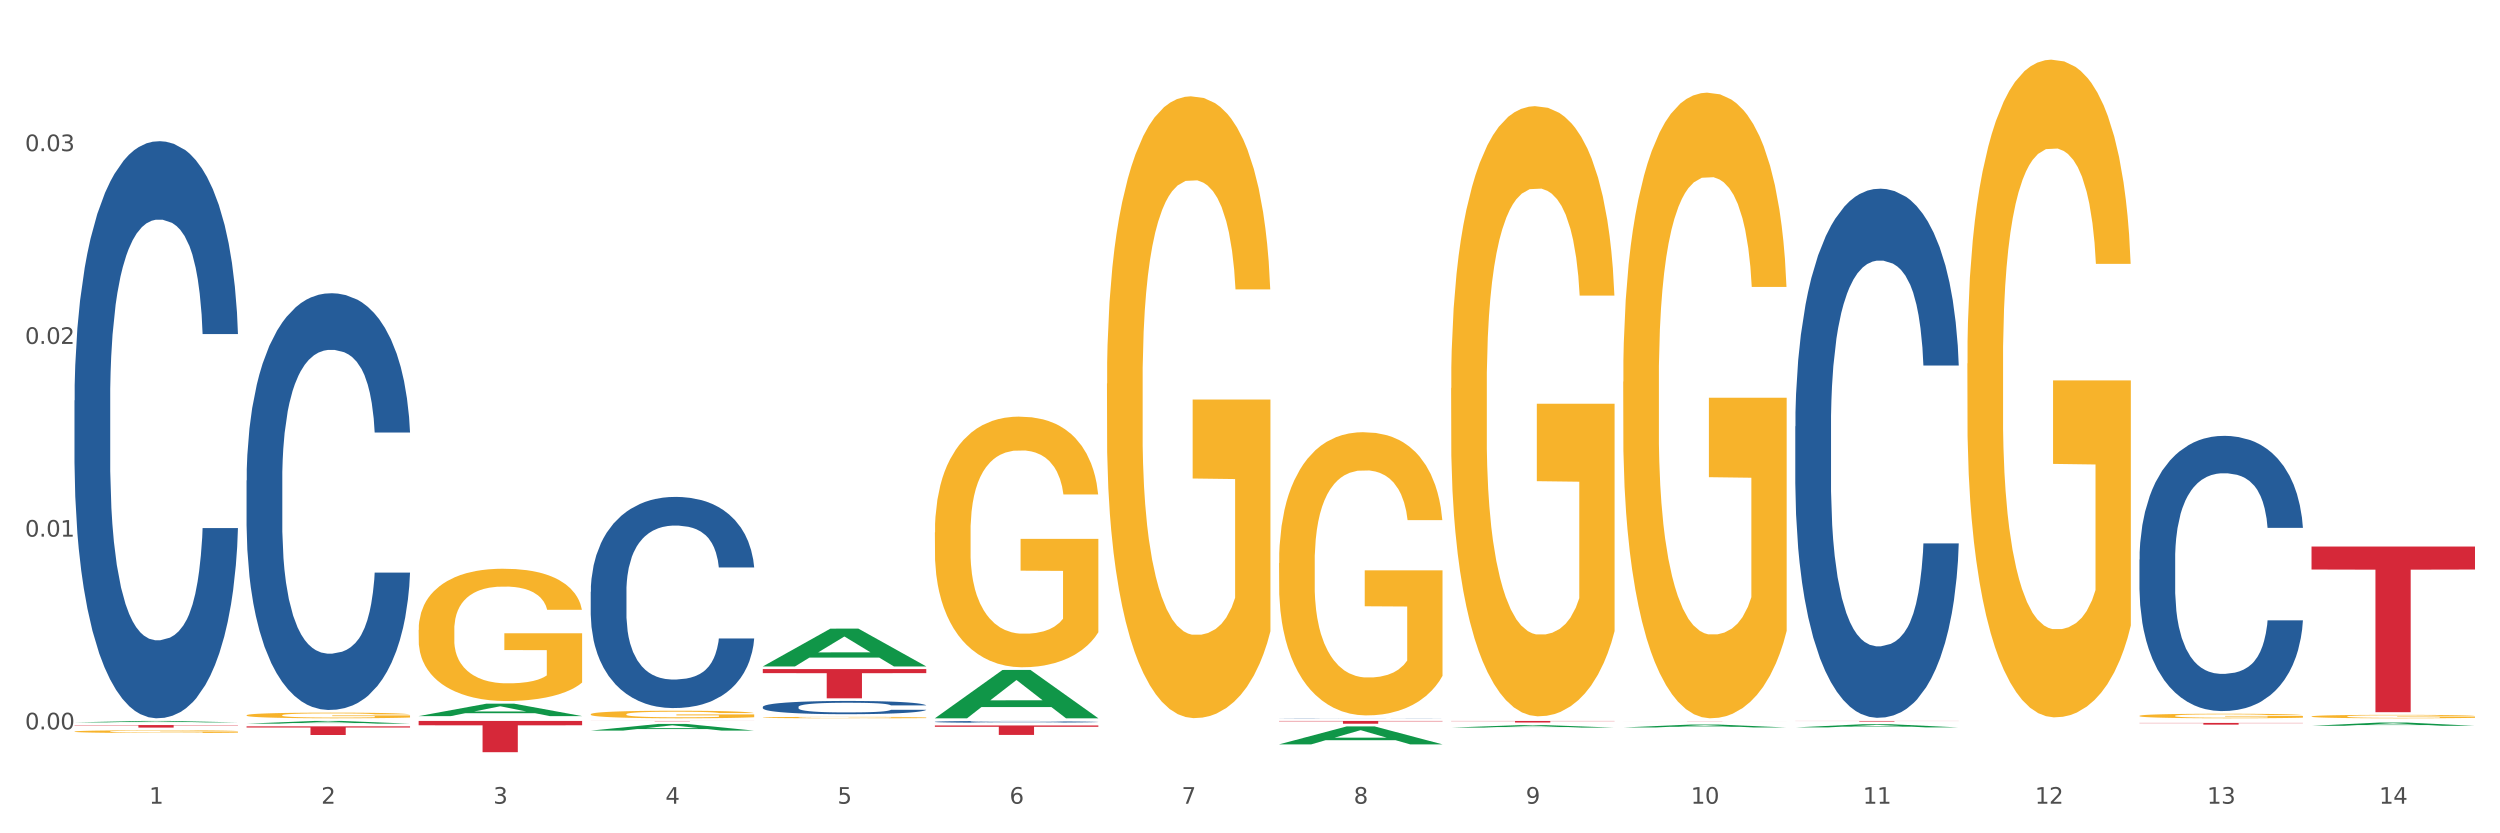 <?xml version="1.0" encoding="utf-8" standalone="no"?>
<!DOCTYPE svg PUBLIC "-//W3C//DTD SVG 1.1//EN"
  "http://www.w3.org/Graphics/SVG/1.1/DTD/svg11.dtd">
<svg xmlns:xlink="http://www.w3.org/1999/xlink" width="1080pt" height="360pt" viewBox="0 0 1080 360" xmlns="http://www.w3.org/2000/svg" version="1.1">
 <rect x="0" y="0" width="1080" height="360" fill="#333333" stroke="none"/>
 <defs>
  <style type="text/css">*{stroke-linejoin: round; stroke-linecap: butt}</style>
 </defs>
 <g id="figure_1">
  <g id="patch_1">
   <path d="M 0 360 
L 1080 360 
L 1080 0 
L 0 0 
z
" style="fill: #ffffff; stroke: #ffffff; stroke-linejoin: miter"/>
  </g>
  <g id="axes_1">
   <g id="matplotlib.axis_1">
    <g id="xtick_1">
     <g id="text_1">
      <!-- 1 -->
      <g style="fill: #4d4d4d" transform="translate(64.432 347.204) scale(0.096 -0.096)">
       <defs>
        <path id="DejaVuSans-31" d="M 794 531 
L 1825 531 
L 1825 4091 
L 703 3866 
L 703 4441 
L 1819 4666 
L 2450 4666 
L 2450 531 
L 3481 531 
L 3481 0 
L 794 0 
L 794 531 
z
" transform="scale(0.016)"/>
       </defs>
       <use xlink:href="#DejaVuSans-31"/>
      </g>
     </g>
    </g>
    <g id="xtick_2">
     <g id="text_2">
      <!-- 2 -->
      <g style="fill: #4d4d4d" transform="translate(138.771 347.204) scale(0.096 -0.096)">
       <defs>
        <path id="DejaVuSans-32" d="M 1228 531 
L 3431 531 
L 3431 0 
L 469 0 
L 469 531 
Q 828 903 1448 1529 
Q 2069 2156 2228 2338 
Q 2531 2678 2651 2914 
Q 2772 3150 2772 3378 
Q 2772 3750 2511 3984 
Q 2250 4219 1831 4219 
Q 1534 4219 1204 4116 
Q 875 4013 500 3803 
L 500 4441 
Q 881 4594 1212 4672 
Q 1544 4750 1819 4750 
Q 2544 4750 2975 4387 
Q 3406 4025 3406 3419 
Q 3406 3131 3298 2873 
Q 3191 2616 2906 2266 
Q 2828 2175 2409 1742 
Q 1991 1309 1228 531 
z
" transform="scale(0.016)"/>
       </defs>
       <use xlink:href="#DejaVuSans-32"/>
      </g>
     </g>
    </g>
    <g id="xtick_3">
     <g id="text_3">
      <!-- 3 -->
      <g style="fill: #4d4d4d" transform="translate(213.109 347.204) scale(0.096 -0.096)">
       <defs>
        <path id="DejaVuSans-33" d="M 2597 2516 
Q 3050 2419 3304 2112 
Q 3559 1806 3559 1356 
Q 3559 666 3084 287 
Q 2609 -91 1734 -91 
Q 1441 -91 1130 -33 
Q 819 25 488 141 
L 488 750 
Q 750 597 1062 519 
Q 1375 441 1716 441 
Q 2309 441 2620 675 
Q 2931 909 2931 1356 
Q 2931 1769 2642 2001 
Q 2353 2234 1838 2234 
L 1294 2234 
L 1294 2753 
L 1863 2753 
Q 2328 2753 2575 2939 
Q 2822 3125 2822 3475 
Q 2822 3834 2567 4026 
Q 2313 4219 1838 4219 
Q 1578 4219 1281 4162 
Q 984 4106 628 3988 
L 628 4550 
Q 988 4650 1302 4700 
Q 1616 4750 1894 4750 
Q 2613 4750 3031 4423 
Q 3450 4097 3450 3541 
Q 3450 3153 3228 2886 
Q 3006 2619 2597 2516 
z
" transform="scale(0.016)"/>
       </defs>
       <use xlink:href="#DejaVuSans-33"/>
      </g>
     </g>
    </g>
    <g id="xtick_4">
     <g id="text_4">
      <!-- 4 -->
      <g style="fill: #4d4d4d" transform="translate(287.448 347.204) scale(0.096 -0.096)">
       <defs>
        <path id="DejaVuSans-34" d="M 2419 4116 
L 825 1625 
L 2419 1625 
L 2419 4116 
z
M 2253 4666 
L 3047 4666 
L 3047 1625 
L 3713 1625 
L 3713 1100 
L 3047 1100 
L 3047 0 
L 2419 0 
L 2419 1100 
L 313 1100 
L 313 1709 
L 2253 4666 
z
" transform="scale(0.016)"/>
       </defs>
       <use xlink:href="#DejaVuSans-34"/>
      </g>
     </g>
    </g>
    <g id="xtick_5">
     <g id="text_5">
      <!-- 5 -->
      <g style="fill: #4d4d4d" transform="translate(361.787 347.204) scale(0.096 -0.096)">
       <defs>
        <path id="DejaVuSans-35" d="M 691 4666 
L 3169 4666 
L 3169 4134 
L 1269 4134 
L 1269 2991 
Q 1406 3038 1543 3061 
Q 1681 3084 1819 3084 
Q 2600 3084 3056 2656 
Q 3513 2228 3513 1497 
Q 3513 744 3044 326 
Q 2575 -91 1722 -91 
Q 1428 -91 1123 -41 
Q 819 9 494 109 
L 494 744 
Q 775 591 1075 516 
Q 1375 441 1709 441 
Q 2250 441 2565 725 
Q 2881 1009 2881 1497 
Q 2881 1984 2565 2268 
Q 2250 2553 1709 2553 
Q 1456 2553 1204 2497 
Q 953 2441 691 2322 
L 691 4666 
z
" transform="scale(0.016)"/>
       </defs>
       <use xlink:href="#DejaVuSans-35"/>
      </g>
     </g>
    </g>
    <g id="xtick_6">
     <g id="text_6">
      <!-- 6 -->
      <g style="fill: #4d4d4d" transform="translate(436.125 347.204) scale(0.096 -0.096)">
       <defs>
        <path id="DejaVuSans-36" d="M 2113 2584 
Q 1688 2584 1439 2293 
Q 1191 2003 1191 1497 
Q 1191 994 1439 701 
Q 1688 409 2113 409 
Q 2538 409 2786 701 
Q 3034 994 3034 1497 
Q 3034 2003 2786 2293 
Q 2538 2584 2113 2584 
z
M 3366 4563 
L 3366 3988 
Q 3128 4100 2886 4159 
Q 2644 4219 2406 4219 
Q 1781 4219 1451 3797 
Q 1122 3375 1075 2522 
Q 1259 2794 1537 2939 
Q 1816 3084 2150 3084 
Q 2853 3084 3261 2657 
Q 3669 2231 3669 1497 
Q 3669 778 3244 343 
Q 2819 -91 2113 -91 
Q 1303 -91 875 529 
Q 447 1150 447 2328 
Q 447 3434 972 4092 
Q 1497 4750 2381 4750 
Q 2619 4750 2861 4703 
Q 3103 4656 3366 4563 
z
" transform="scale(0.016)"/>
       </defs>
       <use xlink:href="#DejaVuSans-36"/>
      </g>
     </g>
    </g>
    <g id="xtick_7">
     <g id="text_7">
      <!-- 7 -->
      <g style="fill: #4d4d4d" transform="translate(510.464 347.204) scale(0.096 -0.096)">
       <defs>
        <path id="DejaVuSans-37" d="M 525 4666 
L 3525 4666 
L 3525 4397 
L 1831 0 
L 1172 0 
L 2766 4134 
L 525 4134 
L 525 4666 
z
" transform="scale(0.016)"/>
       </defs>
       <use xlink:href="#DejaVuSans-37"/>
      </g>
     </g>
    </g>
    <g id="xtick_8">
     <g id="text_8">
      <!-- 8 -->
      <g style="fill: #4d4d4d" transform="translate(584.803 347.204) scale(0.096 -0.096)">
       <defs>
        <path id="DejaVuSans-38" d="M 2034 2216 
Q 1584 2216 1326 1975 
Q 1069 1734 1069 1313 
Q 1069 891 1326 650 
Q 1584 409 2034 409 
Q 2484 409 2743 651 
Q 3003 894 3003 1313 
Q 3003 1734 2745 1975 
Q 2488 2216 2034 2216 
z
M 1403 2484 
Q 997 2584 770 2862 
Q 544 3141 544 3541 
Q 544 4100 942 4425 
Q 1341 4750 2034 4750 
Q 2731 4750 3128 4425 
Q 3525 4100 3525 3541 
Q 3525 3141 3298 2862 
Q 3072 2584 2669 2484 
Q 3125 2378 3379 2068 
Q 3634 1759 3634 1313 
Q 3634 634 3220 271 
Q 2806 -91 2034 -91 
Q 1263 -91 848 271 
Q 434 634 434 1313 
Q 434 1759 690 2068 
Q 947 2378 1403 2484 
z
M 1172 3481 
Q 1172 3119 1398 2916 
Q 1625 2713 2034 2713 
Q 2441 2713 2670 2916 
Q 2900 3119 2900 3481 
Q 2900 3844 2670 4047 
Q 2441 4250 2034 4250 
Q 1625 4250 1398 4047 
Q 1172 3844 1172 3481 
z
" transform="scale(0.016)"/>
       </defs>
       <use xlink:href="#DejaVuSans-38"/>
      </g>
     </g>
    </g>
    <g id="xtick_9">
     <g id="text_9">
      <!-- 9 -->
      <g style="fill: #4d4d4d" transform="translate(659.142 347.204) scale(0.096 -0.096)">
       <defs>
        <path id="DejaVuSans-39" d="M 703 97 
L 703 672 
Q 941 559 1184 500 
Q 1428 441 1663 441 
Q 2288 441 2617 861 
Q 2947 1281 2994 2138 
Q 2813 1869 2534 1725 
Q 2256 1581 1919 1581 
Q 1219 1581 811 2004 
Q 403 2428 403 3163 
Q 403 3881 828 4315 
Q 1253 4750 1959 4750 
Q 2769 4750 3195 4129 
Q 3622 3509 3622 2328 
Q 3622 1225 3098 567 
Q 2575 -91 1691 -91 
Q 1453 -91 1209 -44 
Q 966 3 703 97 
z
M 1959 2075 
Q 2384 2075 2632 2365 
Q 2881 2656 2881 3163 
Q 2881 3666 2632 3958 
Q 2384 4250 1959 4250 
Q 1534 4250 1286 3958 
Q 1038 3666 1038 3163 
Q 1038 2656 1286 2365 
Q 1534 2075 1959 2075 
z
" transform="scale(0.016)"/>
       </defs>
       <use xlink:href="#DejaVuSans-39"/>
      </g>
     </g>
    </g>
    <g id="xtick_10">
     <g id="text_10">
      <!-- 10 -->
      <g style="fill: #4d4d4d" transform="translate(730.426 347.204) scale(0.096 -0.096)">
       <defs>
        <path id="DejaVuSans-30" d="M 2034 4250 
Q 1547 4250 1301 3770 
Q 1056 3291 1056 2328 
Q 1056 1369 1301 889 
Q 1547 409 2034 409 
Q 2525 409 2770 889 
Q 3016 1369 3016 2328 
Q 3016 3291 2770 3770 
Q 2525 4250 2034 4250 
z
M 2034 4750 
Q 2819 4750 3233 4129 
Q 3647 3509 3647 2328 
Q 3647 1150 3233 529 
Q 2819 -91 2034 -91 
Q 1250 -91 836 529 
Q 422 1150 422 2328 
Q 422 3509 836 4129 
Q 1250 4750 2034 4750 
z
" transform="scale(0.016)"/>
       </defs>
       <use xlink:href="#DejaVuSans-31"/>
       <use xlink:href="#DejaVuSans-30" transform="translate(63.623 0)"/>
      </g>
     </g>
    </g>
    <g id="xtick_11">
     <g id="text_11">
      <!-- 11 -->
      <g style="fill: #4d4d4d" transform="translate(804.765 347.204) scale(0.096 -0.096)">
       <use xlink:href="#DejaVuSans-31"/>
       <use xlink:href="#DejaVuSans-31" transform="translate(63.623 0)"/>
      </g>
     </g>
    </g>
    <g id="xtick_12">
     <g id="text_12">
      <!-- 12 -->
      <g style="fill: #4d4d4d" transform="translate(879.104 347.204) scale(0.096 -0.096)">
       <use xlink:href="#DejaVuSans-31"/>
       <use xlink:href="#DejaVuSans-32" transform="translate(63.623 0)"/>
      </g>
     </g>
    </g>
    <g id="xtick_13">
     <g id="text_13">
      <!-- 13 -->
      <g style="fill: #4d4d4d" transform="translate(953.442 347.204) scale(0.096 -0.096)">
       <use xlink:href="#DejaVuSans-31"/>
       <use xlink:href="#DejaVuSans-33" transform="translate(63.623 0)"/>
      </g>
     </g>
    </g>
    <g id="xtick_14">
     <g id="text_14">
      <!-- 14 -->
      <g style="fill: #4d4d4d" transform="translate(1027.781 347.204) scale(0.096 -0.096)">
       <use xlink:href="#DejaVuSans-31"/>
       <use xlink:href="#DejaVuSans-34" transform="translate(63.623 0)"/>
      </g>
     </g>
    </g>
    <g id="xtick_15"/>
    <g id="xtick_16"/>
    <g id="xtick_17"/>
    <g id="xtick_18"/>
    <g id="xtick_19"/>
    <g id="xtick_20"/>
    <g id="xtick_21"/>
    <g id="xtick_22"/>
    <g id="xtick_23"/>
    <g id="xtick_24"/>
    <g id="xtick_25"/>
    <g id="xtick_26"/>
    <g id="xtick_27"/>
   </g>
   <g id="matplotlib.axis_2">
    <g id="ytick_1">
     <g id="text_15">
      <!-- 0.00 -->
      <g style="fill: #4d4d4d" transform="translate(10.8 315.097) scale(0.096 -0.096)">
       <defs>
        <path id="DejaVuSans-2e" d="M 684 794 
L 1344 794 
L 1344 0 
L 684 0 
L 684 794 
z
" transform="scale(0.016)"/>
       </defs>
       <use xlink:href="#DejaVuSans-30"/>
       <use xlink:href="#DejaVuSans-2e" transform="translate(63.623 0)"/>
       <use xlink:href="#DejaVuSans-30" transform="translate(95.41 0)"/>
       <use xlink:href="#DejaVuSans-30" transform="translate(159.033 0)"/>
      </g>
     </g>
    </g>
    <g id="ytick_2">
     <g id="text_16">
      <!-- 0.01 -->
      <g style="fill: #4d4d4d" transform="translate(10.8 231.831) scale(0.096 -0.096)">
       <use xlink:href="#DejaVuSans-30"/>
       <use xlink:href="#DejaVuSans-2e" transform="translate(63.623 0)"/>
       <use xlink:href="#DejaVuSans-30" transform="translate(95.41 0)"/>
       <use xlink:href="#DejaVuSans-31" transform="translate(159.033 0)"/>
      </g>
     </g>
    </g>
    <g id="ytick_3">
     <g id="text_17">
      <!-- 0.02 -->
      <g style="fill: #4d4d4d" transform="translate(10.8 148.565) scale(0.096 -0.096)">
       <use xlink:href="#DejaVuSans-30"/>
       <use xlink:href="#DejaVuSans-2e" transform="translate(63.623 0)"/>
       <use xlink:href="#DejaVuSans-30" transform="translate(95.41 0)"/>
       <use xlink:href="#DejaVuSans-32" transform="translate(159.033 0)"/>
      </g>
     </g>
    </g>
    <g id="ytick_4">
     <g id="text_18">
      <!-- 0.03 -->
      <g style="fill: #4d4d4d" transform="translate(10.8 65.299) scale(0.096 -0.096)">
       <use xlink:href="#DejaVuSans-30"/>
       <use xlink:href="#DejaVuSans-2e" transform="translate(63.623 0)"/>
       <use xlink:href="#DejaVuSans-30" transform="translate(95.41 0)"/>
       <use xlink:href="#DejaVuSans-33" transform="translate(159.033 0)"/>
      </g>
     </g>
    </g>
    <g id="ytick_5"/>
    <g id="ytick_6"/>
    <g id="ytick_7"/>
    <g id="ytick_8"/>
   </g>
   <g id="PolyCollection_1">
    <path d="M 32.175 312.072 
L 32.248 312.071 
L 61.37 311.45 
L 73.456 311.45 
L 102.797 312.073 
L 88.818 312.073 
L 82.484 311.928 
L 52.415 311.928 
L 52.197 311.93 
L 46.081 312.073 
L 32.175 312.073 
L 32.175 312.072 
L 56.201 311.841 
L 78.698 311.841 
L 67.559 311.583 
L 67.413 311.581 
L 67.267 311.583 
L 56.128 311.841 
L 56.201 311.841 
L 32.175 312.072 
z
" clip-path="url(#p475d153f11)" style="fill: #109648"/>
    <path d="M 775.562 311.45 
L 846.184 311.45 
L 846.184 311.486 
L 818.404 311.486 
L 818.404 311.713 
L 803.175 311.713 
L 803.175 311.486 
L 775.562 311.486 
L 775.562 311.45 
L 775.562 311.45 
z
" clip-path="url(#p475d153f11)" style="fill: #d62839"/>
    <path d="M 701.223 311.804 
L 771.845 311.804 
L 771.845 311.812 
L 744.065 311.812 
L 744.065 311.861 
L 728.836 311.861 
L 728.836 311.812 
L 701.223 311.812 
L 701.223 311.804 
L 701.223 311.804 
z
" clip-path="url(#p475d153f11)" style="fill: #d62839"/>
    <path d="M 106.514 308.989 
L 106.597 308.987 
L 106.597 308.907 
L 106.764 308.837 
L 107.598 308.67 
L 108.848 308.531 
L 109.765 308.457 
L 110.683 308.397 
L 111.767 308.336 
L 113.101 308.274 
L 115.519 308.182 
L 117.019 308.135 
L 118.854 308.086 
L 122.189 308.014 
L 124.607 307.974 
L 127.108 307.94 
L 131.194 307.9 
L 133.862 307.882 
L 136.697 307.869 
L 140.115 307.86 
L 142.7 307.858 
L 148.37 307.864 
L 153.206 307.884 
L 155.54 307.9 
L 158.542 307.927 
L 160.126 307.945 
L 162.711 307.981 
L 165.379 308.028 
L 167.213 308.068 
L 169.965 308.144 
L 172.049 308.22 
L 173.967 308.314 
L 174.968 308.379 
L 175.718 308.439 
L 176.385 308.509 
L 177.052 308.618 
L 162.044 308.618 
L 161.46 308.54 
L 160.543 308.466 
L 159.209 308.394 
L 158.042 308.35 
L 156.041 308.294 
L 154.206 308.258 
L 152.289 308.231 
L 149.954 308.209 
L 148.12 308.198 
L 145.535 308.189 
L 140.449 308.191 
L 137.03 308.209 
L 134.696 308.231 
L 133.195 308.251 
L 131.861 308.274 
L 130.36 308.305 
L 128.609 308.352 
L 127.358 308.394 
L 126.108 308.448 
L 125.107 308.502 
L 124.19 308.564 
L 123.44 308.632 
L 122.856 308.701 
L 122.356 308.786 
L 121.939 308.927 
L 121.939 309.233 
L 122.106 309.303 
L 122.522 309.394 
L 123.023 309.464 
L 123.856 309.546 
L 124.607 309.602 
L 126.024 309.683 
L 127.609 309.75 
L 128.859 309.792 
L 130.11 309.828 
L 132.278 309.877 
L 134.696 309.918 
L 136.78 309.942 
L 139.615 309.965 
L 141.533 309.974 
L 143.2 309.978 
L 147.286 309.978 
L 150.204 309.971 
L 153.456 309.956 
L 155.957 309.936 
L 158.042 309.911 
L 160.376 309.871 
L 161.877 309.833 
L 161.877 309.365 
L 143.534 309.363 
L 143.534 309.052 
L 177.135 309.052 
L 177.135 309.965 
L 175.718 310.012 
L 174.134 310.054 
L 172.466 310.092 
L 169.965 310.139 
L 166.963 310.184 
L 164.295 310.215 
L 161.46 310.242 
L 158.125 310.267 
L 153.789 310.289 
L 151.121 310.298 
L 147.786 310.305 
L 143.867 310.307 
L 140.449 310.302 
L 137.114 310.291 
L 133.612 310.271 
L 130.193 310.242 
L 127.609 310.213 
L 125.024 310.177 
L 122.272 310.13 
L 120.104 310.086 
L 118.437 310.045 
L 116.603 309.994 
L 114.601 309.927 
L 113.101 309.866 
L 111.767 309.804 
L 110.349 309.723 
L 109.349 309.654 
L 108.348 309.567 
L 107.764 309.502 
L 107.097 309.401 
L 106.597 309.26 
L 106.514 308.989 
z
" clip-path="url(#p475d153f11)" style="fill: #f7b32b"/>
    <path d="M 552.546 311.45 
L 623.168 311.45 
L 623.168 311.618 
L 595.388 311.62 
L 595.388 312.663 
L 580.159 312.663 
L 580.159 311.62 
L 552.546 311.618 
L 552.546 311.451 
L 552.546 311.45 
z
" clip-path="url(#p475d153f11)" style="fill: #d62839"/>
    <path d="M 403.869 313.398 
L 474.49 313.398 
L 474.49 313.967 
L 446.71 313.971 
L 446.71 317.493 
L 431.481 317.493 
L 431.481 313.971 
L 403.869 313.967 
L 403.869 313.402 
L 403.869 313.398 
z
" clip-path="url(#p475d153f11)" style="fill: #d62839"/>
    <path d="M 329.53 289.048 
L 400.152 289.048 
L 400.152 290.801 
L 372.371 290.813 
L 372.371 301.666 
L 357.143 301.666 
L 357.143 290.813 
L 329.53 290.801 
L 329.53 289.059 
L 329.53 289.048 
z
" clip-path="url(#p475d153f11)" style="fill: #d62839"/>
    <path d="M 255.191 311.45 
L 325.813 311.45 
L 325.813 311.469 
L 298.033 311.469 
L 298.033 311.59 
L 282.804 311.59 
L 282.804 311.469 
L 255.191 311.469 
L 255.191 311.45 
L 255.191 311.45 
z
" clip-path="url(#p475d153f11)" style="fill: #d62839"/>
    <path d="M 180.852 311.45 
L 251.474 311.45 
L 251.474 313.326 
L 223.694 313.338 
L 223.694 324.95 
L 208.465 324.95 
L 208.465 313.338 
L 180.852 313.326 
L 180.852 311.462 
L 180.852 311.45 
z
" clip-path="url(#p475d153f11)" style="fill: #d62839"/>
    <path d="M 106.514 313.769 
L 177.135 313.769 
L 177.135 314.29 
L 149.355 314.294 
L 149.355 317.522 
L 134.126 317.522 
L 134.126 314.294 
L 106.514 314.29 
L 106.514 313.772 
L 106.514 313.769 
z
" clip-path="url(#p475d153f11)" style="fill: #d62839"/>
    <path d="M 32.175 313.216 
L 102.797 313.216 
L 102.797 313.371 
L 75.017 313.372 
L 75.017 314.333 
L 59.788 314.333 
L 59.788 313.372 
L 32.175 313.371 
L 32.175 313.217 
L 32.175 313.216 
z
" clip-path="url(#p475d153f11)" style="fill: #d62839"/>
    <path d="M 32.175 173.011 
L 32.258 172.783 
L 32.258 166.408 
L 32.509 157.755 
L 33.427 141.817 
L 34.596 129.75 
L 36.599 115.633 
L 37.684 109.713 
L 39.104 103.11 
L 42.025 92.409 
L 45.364 83.301 
L 47.702 78.292 
L 49.455 75.104 
L 53.378 69.412 
L 55.632 66.908 
L 57.969 64.858 
L 59.973 63.492 
L 63.312 61.898 
L 65.983 61.215 
L 69.072 60.988 
L 71.66 61.215 
L 75.082 62.126 
L 80.091 64.858 
L 82.011 66.452 
L 84.599 69.184 
L 87.27 72.827 
L 89.44 76.47 
L 91.945 81.707 
L 94.533 88.538 
L 97.037 97.19 
L 98.79 105.159 
L 100.209 113.584 
L 101.461 123.83 
L 102.379 134.987 
L 102.797 144.322 
L 87.52 144.322 
L 87.103 135.897 
L 86.268 126.79 
L 85.434 120.642 
L 84.515 115.633 
L 83.096 109.941 
L 81.844 106.298 
L 79.757 101.972 
L 77.837 99.239 
L 76.251 97.646 
L 74.331 96.279 
L 70.241 94.913 
L 67.319 94.913 
L 65.482 95.369 
L 63.229 96.507 
L 61.309 98.101 
L 59.055 100.833 
L 57.302 103.793 
L 55.549 107.664 
L 54.547 110.396 
L 53.044 115.405 
L 52.043 119.504 
L 50.707 126.562 
L 49.956 131.571 
L 48.62 144.549 
L 48.036 154.112 
L 47.785 160.715 
L 47.618 168.001 
L 47.618 203.521 
L 48.119 219.459 
L 48.537 226.29 
L 49.204 234.031 
L 50.457 244.049 
L 52.293 253.84 
L 54.213 260.898 
L 55.799 265.225 
L 57.302 268.412 
L 58.804 270.917 
L 60.641 273.194 
L 62.143 274.56 
L 64.397 275.926 
L 67.069 276.609 
L 69.155 276.609 
L 73.413 275.471 
L 75.333 274.332 
L 77.169 272.738 
L 79.173 270.234 
L 80.759 267.501 
L 81.677 265.452 
L 83.18 261.126 
L 84.348 256.572 
L 85.35 251.336 
L 86.018 246.782 
L 86.769 239.951 
L 87.353 232.21 
L 87.52 228.111 
L 102.797 228.111 
L 102.463 236.308 
L 101.879 244.277 
L 100.71 254.979 
L 99.792 261.126 
L 98.372 268.64 
L 96.87 275.015 
L 94.783 282.074 
L 92.863 287.31 
L 90.86 291.864 
L 88.689 295.963 
L 84.766 301.655 
L 83.347 303.249 
L 80.341 305.981 
L 78.004 307.575 
L 74.581 309.169 
L 71.075 310.079 
L 67.402 310.307 
L 64.147 309.852 
L 60.557 308.485 
L 58.303 307.119 
L 55.799 305.07 
L 52.877 301.882 
L 50.123 298.012 
L 47.535 293.458 
L 45.114 288.221 
L 42.86 282.301 
L 39.938 272.511 
L 37.768 262.948 
L 36.182 254.068 
L 35.097 246.554 
L 34.011 236.991 
L 33.427 230.388 
L 32.509 214.45 
L 32.175 199.65 
L 32.175 173.011 
z
" clip-path="url(#p475d153f11)" style="fill: #255c99"/>
    <path d="M 106.514 207.568 
L 106.597 207.403 
L 106.597 202.799 
L 106.848 196.551 
L 107.766 185.042 
L 108.935 176.327 
L 110.938 166.133 
L 112.023 161.858 
L 113.442 157.09 
L 116.364 149.362 
L 119.703 142.785 
L 122.04 139.167 
L 123.794 136.866 
L 127.717 132.755 
L 129.971 130.946 
L 132.308 129.466 
L 134.312 128.48 
L 137.651 127.329 
L 140.322 126.836 
L 143.411 126.671 
L 145.998 126.836 
L 149.421 127.493 
L 154.43 129.466 
L 156.35 130.617 
L 158.937 132.591 
L 161.609 135.221 
L 163.779 137.852 
L 166.283 141.634 
L 168.871 146.567 
L 171.376 152.815 
L 173.129 158.569 
L 174.548 164.653 
L 175.8 172.052 
L 176.718 180.109 
L 177.135 186.85 
L 161.859 186.85 
L 161.442 180.767 
L 160.607 174.19 
L 159.772 169.75 
L 158.854 166.133 
L 157.435 162.022 
L 156.183 159.392 
L 154.096 156.268 
L 152.176 154.294 
L 150.59 153.143 
L 148.67 152.157 
L 144.579 151.17 
L 141.658 151.17 
L 139.821 151.499 
L 137.567 152.321 
L 135.647 153.472 
L 133.393 155.445 
L 131.64 157.583 
L 129.887 160.378 
L 128.886 162.351 
L 127.383 165.968 
L 126.381 168.928 
L 125.046 174.025 
L 124.294 177.643 
L 122.959 187.015 
L 122.374 193.92 
L 122.124 198.689 
L 121.957 203.95 
L 121.957 229.6 
L 122.458 241.11 
L 122.875 246.043 
L 123.543 251.633 
L 124.795 258.868 
L 126.632 265.938 
L 128.552 271.035 
L 130.138 274.159 
L 131.64 276.461 
L 133.143 278.27 
L 134.979 279.914 
L 136.482 280.9 
L 138.736 281.887 
L 141.407 282.38 
L 143.494 282.38 
L 147.751 281.558 
L 149.671 280.736 
L 151.508 279.585 
L 153.511 277.776 
L 155.097 275.803 
L 156.016 274.323 
L 157.518 271.199 
L 158.687 267.911 
L 159.689 264.129 
L 160.357 260.841 
L 161.108 255.908 
L 161.692 250.318 
L 161.859 247.358 
L 177.135 247.358 
L 176.802 253.277 
L 176.217 259.032 
L 175.049 266.76 
L 174.13 271.199 
L 172.711 276.625 
L 171.209 281.229 
L 169.122 286.326 
L 167.202 290.108 
L 165.198 293.397 
L 163.028 296.356 
L 159.104 300.467 
L 157.685 301.618 
L 154.68 303.591 
L 152.343 304.742 
L 148.92 305.893 
L 145.414 306.55 
L 141.741 306.715 
L 138.486 306.386 
L 134.896 305.399 
L 132.642 304.413 
L 130.138 302.933 
L 127.216 300.631 
L 124.461 297.836 
L 121.874 294.548 
L 119.453 290.766 
L 117.199 286.491 
L 114.277 279.421 
L 112.107 272.515 
L 110.521 266.102 
L 109.435 260.676 
L 108.35 253.771 
L 107.766 249.002 
L 106.848 237.493 
L 106.514 226.805 
L 106.514 207.568 
z
" clip-path="url(#p475d153f11)" style="fill: #255c99"/>
    <path d="M 255.191 255.649 
L 255.275 255.566 
L 255.275 253.233 
L 255.525 250.067 
L 256.443 244.235 
L 257.612 239.819 
L 259.615 234.654 
L 260.701 232.488 
L 262.12 230.071 
L 265.041 226.156 
L 268.381 222.823 
L 270.718 220.99 
L 272.471 219.824 
L 276.394 217.741 
L 278.648 216.824 
L 280.986 216.074 
L 282.989 215.574 
L 286.328 214.991 
L 288.999 214.741 
L 292.088 214.658 
L 294.676 214.741 
L 298.098 215.075 
L 303.107 216.074 
L 305.027 216.658 
L 307.615 217.657 
L 310.286 218.99 
L 312.457 220.323 
L 314.961 222.24 
L 317.549 224.739 
L 320.053 227.905 
L 321.806 230.821 
L 323.225 233.904 
L 324.477 237.653 
L 325.396 241.736 
L 325.813 245.151 
L 310.537 245.151 
L 310.119 242.069 
L 309.284 238.736 
L 308.45 236.487 
L 307.531 234.654 
L 306.112 232.571 
L 304.86 231.238 
L 302.773 229.655 
L 300.853 228.655 
L 299.267 228.072 
L 297.347 227.572 
L 293.257 227.072 
L 290.335 227.072 
L 288.499 227.239 
L 286.245 227.655 
L 284.325 228.238 
L 282.071 229.238 
L 280.318 230.321 
L 278.565 231.738 
L 277.563 232.737 
L 276.06 234.57 
L 275.059 236.07 
L 273.723 238.653 
L 272.972 240.486 
L 271.636 245.235 
L 271.052 248.734 
L 270.801 251.15 
L 270.634 253.816 
L 270.634 266.813 
L 271.135 272.646 
L 271.553 275.145 
L 272.22 277.978 
L 273.473 281.644 
L 275.309 285.226 
L 277.229 287.809 
L 278.815 289.392 
L 280.318 290.558 
L 281.82 291.475 
L 283.657 292.308 
L 285.159 292.808 
L 287.413 293.308 
L 290.085 293.558 
L 292.172 293.558 
L 296.429 293.141 
L 298.349 292.725 
L 300.185 292.141 
L 302.189 291.225 
L 303.775 290.225 
L 304.693 289.475 
L 306.196 287.892 
L 307.364 286.226 
L 308.366 284.31 
L 309.034 282.643 
L 309.785 280.144 
L 310.37 277.311 
L 310.537 275.812 
L 325.813 275.812 
L 325.479 278.811 
L 324.895 281.727 
L 323.726 285.643 
L 322.808 287.892 
L 321.389 290.642 
L 319.886 292.974 
L 317.799 295.557 
L 315.879 297.474 
L 313.876 299.14 
L 311.705 300.64 
L 307.782 302.722 
L 306.363 303.306 
L 303.358 304.305 
L 301.02 304.889 
L 297.598 305.472 
L 294.092 305.805 
L 290.419 305.888 
L 287.163 305.722 
L 283.573 305.222 
L 281.32 304.722 
L 278.815 303.972 
L 275.893 302.806 
L 273.139 301.389 
L 270.551 299.723 
L 268.13 297.807 
L 265.876 295.641 
L 262.955 292.058 
L 260.784 288.559 
L 259.198 285.309 
L 258.113 282.56 
L 257.028 279.061 
L 256.443 276.645 
L 255.525 270.813 
L 255.191 265.397 
L 255.191 255.649 
z
" clip-path="url(#p475d153f11)" style="fill: #255c99"/>
    <path d="M 329.53 305.382 
L 329.613 305.377 
L 329.613 305.231 
L 329.864 305.032 
L 330.782 304.666 
L 331.951 304.389 
L 333.954 304.064 
L 335.039 303.928 
L 336.458 303.777 
L 339.38 303.531 
L 342.719 303.322 
L 345.057 303.207 
L 346.81 303.133 
L 350.733 303.003 
L 352.987 302.945 
L 355.324 302.898 
L 357.328 302.867 
L 360.667 302.83 
L 363.338 302.814 
L 366.427 302.809 
L 369.015 302.814 
L 372.437 302.835 
L 377.446 302.898 
L 379.366 302.935 
L 381.954 302.997 
L 384.625 303.081 
L 386.795 303.165 
L 389.3 303.285 
L 391.887 303.442 
L 394.392 303.641 
L 396.145 303.824 
L 397.564 304.017 
L 398.816 304.253 
L 399.734 304.509 
L 400.152 304.723 
L 384.875 304.723 
L 384.458 304.53 
L 383.623 304.321 
L 382.788 304.179 
L 381.87 304.064 
L 380.451 303.934 
L 379.199 303.85 
L 377.112 303.751 
L 375.192 303.688 
L 373.606 303.651 
L 371.686 303.62 
L 367.595 303.588 
L 364.674 303.588 
L 362.837 303.599 
L 360.583 303.625 
L 358.663 303.662 
L 356.41 303.724 
L 354.656 303.792 
L 352.903 303.881 
L 351.902 303.944 
L 350.399 304.059 
L 349.397 304.153 
L 348.062 304.315 
L 347.31 304.43 
L 345.975 304.729 
L 345.391 304.948 
L 345.14 305.1 
L 344.973 305.267 
L 344.973 306.083 
L 345.474 306.449 
L 345.891 306.606 
L 346.559 306.784 
L 347.811 307.014 
L 349.648 307.239 
L 351.568 307.401 
L 353.154 307.501 
L 354.656 307.574 
L 356.159 307.631 
L 357.996 307.684 
L 359.498 307.715 
L 361.752 307.747 
L 364.423 307.762 
L 366.51 307.762 
L 370.768 307.736 
L 372.688 307.71 
L 374.524 307.673 
L 376.528 307.616 
L 378.114 307.553 
L 379.032 307.506 
L 380.534 307.407 
L 381.703 307.302 
L 382.705 307.182 
L 383.373 307.077 
L 384.124 306.92 
L 384.708 306.742 
L 384.875 306.648 
L 400.152 306.648 
L 399.818 306.836 
L 399.233 307.02 
L 398.065 307.265 
L 397.146 307.407 
L 395.727 307.579 
L 394.225 307.726 
L 392.138 307.888 
L 390.218 308.008 
L 388.214 308.113 
L 386.044 308.207 
L 382.121 308.338 
L 380.701 308.374 
L 377.696 308.437 
L 375.359 308.474 
L 371.936 308.51 
L 368.43 308.531 
L 364.757 308.536 
L 361.502 308.526 
L 357.912 308.494 
L 355.658 308.463 
L 353.154 308.416 
L 350.232 308.343 
L 347.477 308.254 
L 344.89 308.149 
L 342.469 308.029 
L 340.215 307.893 
L 337.293 307.668 
L 335.123 307.448 
L 333.537 307.244 
L 332.452 307.072 
L 331.366 306.852 
L 330.782 306.7 
L 329.864 306.334 
L 329.53 305.994 
L 329.53 305.382 
z
" clip-path="url(#p475d153f11)" style="fill: #255c99"/>
    <path d="M 403.869 311.812 
L 403.952 311.811 
L 403.952 311.791 
L 404.202 311.763 
L 405.121 311.711 
L 406.289 311.672 
L 408.293 311.626 
L 409.378 311.607 
L 410.797 311.586 
L 413.719 311.551 
L 417.058 311.522 
L 419.395 311.506 
L 421.148 311.495 
L 425.072 311.477 
L 427.326 311.469 
L 429.663 311.462 
L 431.666 311.458 
L 435.006 311.453 
L 437.677 311.45 
L 440.766 311.45 
L 443.353 311.45 
L 446.776 311.453 
L 451.785 311.462 
L 453.704 311.467 
L 456.292 311.476 
L 458.964 311.488 
L 461.134 311.5 
L 463.638 311.517 
L 466.226 311.539 
L 468.73 311.567 
L 470.483 311.593 
L 471.903 311.62 
L 473.155 311.653 
L 474.073 311.689 
L 474.49 311.719 
L 459.214 311.719 
L 458.797 311.692 
L 457.962 311.662 
L 457.127 311.643 
L 456.209 311.626 
L 454.79 311.608 
L 453.538 311.596 
L 451.451 311.582 
L 449.531 311.573 
L 447.945 311.568 
L 446.025 311.564 
L 441.934 311.559 
L 439.012 311.559 
L 437.176 311.561 
L 434.922 311.565 
L 433.002 311.57 
L 430.748 311.579 
L 428.995 311.588 
L 427.242 311.601 
L 426.24 311.609 
L 424.738 311.626 
L 423.736 311.639 
L 422.401 311.662 
L 421.649 311.678 
L 420.314 311.72 
L 419.729 311.751 
L 419.479 311.772 
L 419.312 311.796 
L 419.312 311.91 
L 419.813 311.962 
L 420.23 311.984 
L 420.898 312.009 
L 422.15 312.042 
L 423.987 312.073 
L 425.907 312.096 
L 427.493 312.11 
L 428.995 312.12 
L 430.498 312.128 
L 432.334 312.136 
L 433.837 312.14 
L 436.091 312.145 
L 438.762 312.147 
L 440.849 312.147 
L 445.106 312.143 
L 447.026 312.139 
L 448.863 312.134 
L 450.866 312.126 
L 452.452 312.117 
L 453.371 312.111 
L 454.873 312.097 
L 456.042 312.082 
L 457.044 312.065 
L 457.711 312.05 
L 458.463 312.028 
L 459.047 312.003 
L 459.214 311.99 
L 474.49 311.99 
L 474.156 312.016 
L 473.572 312.042 
L 472.403 312.077 
L 471.485 312.097 
L 470.066 312.121 
L 468.563 312.142 
L 466.477 312.164 
L 464.557 312.181 
L 462.553 312.196 
L 460.383 312.209 
L 456.459 312.228 
L 455.04 312.233 
L 452.035 312.242 
L 449.698 312.247 
L 446.275 312.252 
L 442.769 312.255 
L 439.096 312.256 
L 435.84 312.254 
L 432.251 312.25 
L 429.997 312.245 
L 427.493 312.239 
L 424.571 312.228 
L 421.816 312.216 
L 419.228 312.201 
L 416.808 312.184 
L 414.554 312.165 
L 411.632 312.134 
L 409.462 312.103 
L 407.875 312.074 
L 406.79 312.05 
L 405.705 312.019 
L 405.121 311.997 
L 404.202 311.946 
L 403.869 311.898 
L 403.869 311.812 
z
" clip-path="url(#p475d153f11)" style="fill: #255c99"/>
    <path d="M 552.546 310.249 
L 552.629 310.249 
L 552.629 310.246 
L 552.88 310.243 
L 553.798 310.236 
L 554.967 310.231 
L 556.97 310.225 
L 558.055 310.222 
L 559.475 310.219 
L 562.396 310.215 
L 565.735 310.211 
L 568.073 310.209 
L 569.826 310.208 
L 573.749 310.205 
L 576.003 310.204 
L 578.34 310.203 
L 580.344 310.203 
L 583.683 310.202 
L 586.354 310.202 
L 589.443 310.202 
L 592.031 310.202 
L 595.453 310.202 
L 600.462 310.203 
L 602.382 310.204 
L 604.97 310.205 
L 607.641 310.207 
L 609.811 310.208 
L 612.316 310.21 
L 614.903 310.213 
L 617.408 310.217 
L 619.161 310.22 
L 620.58 310.224 
L 621.832 310.228 
L 622.75 310.233 
L 623.168 310.237 
L 607.891 310.237 
L 607.474 310.233 
L 606.639 310.229 
L 605.804 310.227 
L 604.886 310.225 
L 603.467 310.222 
L 602.215 310.221 
L 600.128 310.219 
L 598.208 310.218 
L 596.622 310.217 
L 594.702 310.217 
L 590.612 310.216 
L 587.69 310.216 
L 585.853 310.216 
L 583.6 310.217 
L 581.68 310.217 
L 579.426 310.219 
L 577.673 310.22 
L 575.92 310.221 
L 574.918 310.223 
L 573.415 310.225 
L 572.414 310.226 
L 571.078 310.229 
L 570.327 310.232 
L 568.991 310.237 
L 568.407 310.241 
L 568.156 310.244 
L 567.989 310.247 
L 567.989 310.262 
L 568.49 310.269 
L 568.908 310.271 
L 569.575 310.275 
L 570.827 310.279 
L 572.664 310.283 
L 574.584 310.286 
L 576.17 310.288 
L 577.673 310.289 
L 579.175 310.29 
L 581.012 310.291 
L 582.514 310.292 
L 584.768 310.292 
L 587.439 310.293 
L 589.526 310.293 
L 593.784 310.292 
L 595.704 310.292 
L 597.54 310.291 
L 599.544 310.29 
L 601.13 310.289 
L 602.048 310.288 
L 603.551 310.286 
L 604.719 310.284 
L 605.721 310.282 
L 606.389 310.28 
L 607.14 310.277 
L 607.724 310.274 
L 607.891 310.272 
L 623.168 310.272 
L 622.834 310.276 
L 622.249 310.279 
L 621.081 310.284 
L 620.163 310.286 
L 618.743 310.289 
L 617.241 310.292 
L 615.154 310.295 
L 613.234 310.297 
L 611.23 310.299 
L 609.06 310.301 
L 605.137 310.303 
L 603.718 310.304 
L 600.712 310.305 
L 598.375 310.306 
L 594.952 310.306 
L 591.446 310.307 
L 587.773 310.307 
L 584.518 310.307 
L 580.928 310.306 
L 578.674 310.306 
L 576.17 310.305 
L 573.248 310.303 
L 570.494 310.302 
L 567.906 310.3 
L 565.485 310.298 
L 563.231 310.295 
L 560.309 310.291 
L 558.139 310.287 
L 556.553 310.283 
L 555.468 310.28 
L 554.382 310.276 
L 553.798 310.273 
L 552.88 310.266 
L 552.546 310.26 
L 552.546 310.249 
z
" clip-path="url(#p475d153f11)" style="fill: #255c99"/>
    <path d="M 775.562 184.217 
L 775.646 184.008 
L 775.646 178.163 
L 775.896 170.23 
L 776.814 155.617 
L 777.983 144.552 
L 779.986 131.609 
L 781.072 126.181 
L 782.491 120.127 
L 785.412 110.315 
L 788.752 101.964 
L 791.089 97.372 
L 792.842 94.449 
L 796.765 89.23 
L 799.019 86.933 
L 801.357 85.055 
L 803.36 83.802 
L 806.699 82.341 
L 809.37 81.714 
L 812.459 81.506 
L 815.047 81.714 
L 818.469 82.549 
L 823.478 85.055 
L 825.398 86.516 
L 827.986 89.021 
L 830.657 92.361 
L 832.828 95.702 
L 835.332 100.503 
L 837.92 106.766 
L 840.424 114.699 
L 842.177 122.006 
L 843.596 129.73 
L 844.848 139.124 
L 845.766 149.354 
L 846.184 157.913 
L 830.908 157.913 
L 830.49 150.189 
L 829.655 141.838 
L 828.821 136.202 
L 827.902 131.609 
L 826.483 126.39 
L 825.231 123.05 
L 823.144 119.083 
L 821.224 116.578 
L 819.638 115.117 
L 817.718 113.864 
L 813.628 112.611 
L 810.706 112.611 
L 808.87 113.029 
L 806.616 114.073 
L 804.696 115.534 
L 802.442 118.039 
L 800.689 120.753 
L 798.936 124.302 
L 797.934 126.807 
L 796.431 131.4 
L 795.43 135.158 
L 794.094 141.629 
L 793.343 146.222 
L 792.007 158.122 
L 791.423 166.89 
L 791.172 172.944 
L 791.005 179.624 
L 791.005 212.191 
L 791.506 226.805 
L 791.924 233.068 
L 792.591 240.166 
L 793.844 249.351 
L 795.68 258.328 
L 797.6 264.8 
L 799.186 268.766 
L 800.689 271.689 
L 802.191 273.985 
L 804.028 276.073 
L 805.53 277.326 
L 807.784 278.578 
L 810.456 279.204 
L 812.543 279.204 
L 816.8 278.161 
L 818.72 277.117 
L 820.556 275.655 
L 822.56 273.359 
L 824.146 270.854 
L 825.064 268.975 
L 826.567 265.009 
L 827.735 260.833 
L 828.737 256.032 
L 829.405 251.856 
L 830.156 245.594 
L 830.741 238.496 
L 830.908 234.738 
L 846.184 234.738 
L 845.85 242.253 
L 845.266 249.56 
L 844.097 259.372 
L 843.179 265.009 
L 841.76 271.898 
L 840.257 277.743 
L 838.17 284.215 
L 836.25 289.016 
L 834.247 293.192 
L 832.076 296.949 
L 828.153 302.168 
L 826.734 303.63 
L 823.728 306.135 
L 821.391 307.596 
L 817.969 309.058 
L 814.463 309.893 
L 810.79 310.101 
L 807.534 309.684 
L 803.944 308.431 
L 801.69 307.179 
L 799.186 305.3 
L 796.264 302.377 
L 793.51 298.828 
L 790.922 294.653 
L 788.501 289.851 
L 786.247 284.424 
L 783.325 275.447 
L 781.155 266.679 
L 779.569 258.537 
L 778.484 251.648 
L 777.399 242.88 
L 776.814 236.825 
L 775.896 222.212 
L 775.562 208.642 
L 775.562 184.217 
z
" clip-path="url(#p475d153f11)" style="fill: #255c99"/>
    <path d="M 924.24 241.712 
L 924.323 241.604 
L 924.323 238.563 
L 924.573 234.437 
L 925.492 226.835 
L 926.66 221.08 
L 928.664 214.347 
L 929.749 211.524 
L 931.168 208.375 
L 934.09 203.271 
L 937.429 198.928 
L 939.766 196.539 
L 941.519 195.018 
L 945.443 192.304 
L 947.697 191.109 
L 950.034 190.132 
L 952.037 189.48 
L 955.377 188.72 
L 958.048 188.394 
L 961.136 188.286 
L 963.724 188.394 
L 967.147 188.829 
L 972.155 190.132 
L 974.075 190.892 
L 976.663 192.195 
L 979.335 193.933 
L 981.505 195.67 
L 984.009 198.168 
L 986.597 201.425 
L 989.101 205.552 
L 990.854 209.352 
L 992.273 213.37 
L 993.526 218.257 
L 994.444 223.578 
L 994.861 228.03 
L 979.585 228.03 
L 979.168 224.012 
L 978.333 219.668 
L 977.498 216.736 
L 976.58 214.347 
L 975.161 211.633 
L 973.908 209.895 
L 971.822 207.832 
L 969.902 206.529 
L 968.316 205.769 
L 966.396 205.117 
L 962.305 204.466 
L 959.383 204.466 
L 957.547 204.683 
L 955.293 205.226 
L 953.373 205.986 
L 951.119 207.289 
L 949.366 208.701 
L 947.613 210.547 
L 946.611 211.85 
L 945.109 214.239 
L 944.107 216.194 
L 942.771 219.56 
L 942.02 221.949 
L 940.685 228.138 
L 940.1 232.699 
L 939.85 235.848 
L 939.683 239.323 
L 939.683 256.263 
L 940.184 263.865 
L 940.601 267.122 
L 941.269 270.814 
L 942.521 275.592 
L 944.358 280.262 
L 946.278 283.628 
L 947.864 285.691 
L 949.366 287.211 
L 950.869 288.406 
L 952.705 289.492 
L 954.208 290.143 
L 956.462 290.795 
L 959.133 291.121 
L 961.22 291.121 
L 965.477 290.578 
L 967.397 290.035 
L 969.234 289.275 
L 971.237 288.08 
L 972.823 286.777 
L 973.742 285.8 
L 975.244 283.736 
L 976.413 281.565 
L 977.415 279.067 
L 978.082 276.895 
L 978.834 273.638 
L 979.418 269.946 
L 979.585 267.991 
L 994.861 267.991 
L 994.527 271.9 
L 993.943 275.701 
L 992.774 280.805 
L 991.856 283.736 
L 990.437 287.32 
L 988.934 290.36 
L 986.847 293.727 
L 984.927 296.224 
L 982.924 298.396 
L 980.754 300.351 
L 976.83 303.065 
L 975.411 303.826 
L 972.406 305.129 
L 970.069 305.889 
L 966.646 306.649 
L 963.14 307.083 
L 959.467 307.192 
L 956.211 306.975 
L 952.622 306.323 
L 950.368 305.672 
L 947.864 304.694 
L 944.942 303.174 
L 942.187 301.328 
L 939.599 299.156 
L 937.178 296.659 
L 934.925 293.835 
L 932.003 289.166 
L 929.832 284.605 
L 928.246 280.37 
L 927.161 276.787 
L 926.076 272.226 
L 925.492 269.077 
L 924.573 261.476 
L 924.24 254.417 
L 924.24 241.712 
z
" clip-path="url(#p475d153f11)" style="fill: #255c99"/>
    <path d="M 998.578 309.503 
L 998.662 309.501 
L 998.662 309.452 
L 998.828 309.41 
L 999.662 309.307 
L 1000.913 309.223 
L 1001.83 309.178 
L 1002.747 309.141 
L 1003.831 309.104 
L 1005.165 309.066 
L 1007.583 309.01 
L 1009.084 308.981 
L 1010.918 308.951 
L 1014.253 308.907 
L 1016.671 308.883 
L 1019.173 308.862 
L 1023.258 308.838 
L 1025.926 308.827 
L 1028.761 308.818 
L 1032.18 308.813 
L 1034.765 308.812 
L 1040.434 308.816 
L 1045.27 308.828 
L 1047.605 308.838 
L 1050.607 308.854 
L 1052.191 308.865 
L 1054.775 308.887 
L 1057.444 308.915 
L 1059.278 308.94 
L 1062.029 308.986 
L 1064.114 309.033 
L 1066.032 309.09 
L 1067.032 309.13 
L 1067.783 309.167 
L 1068.45 309.209 
L 1069.117 309.276 
L 1054.108 309.276 
L 1053.525 309.228 
L 1052.608 309.183 
L 1051.274 309.139 
L 1050.106 309.112 
L 1048.105 309.078 
L 1046.271 309.056 
L 1044.353 309.04 
L 1042.019 309.026 
L 1040.184 309.019 
L 1037.599 309.014 
L 1032.513 309.015 
L 1029.095 309.026 
L 1026.76 309.04 
L 1025.259 309.052 
L 1023.925 309.066 
L 1022.425 309.085 
L 1020.674 309.113 
L 1019.423 309.139 
L 1018.172 309.172 
L 1017.172 309.205 
L 1016.255 309.243 
L 1015.504 309.284 
L 1014.92 309.326 
L 1014.42 309.378 
L 1014.003 309.464 
L 1014.003 309.651 
L 1014.17 309.694 
L 1014.587 309.75 
L 1015.087 309.792 
L 1015.921 309.843 
L 1016.671 309.877 
L 1018.089 309.926 
L 1019.673 309.967 
L 1020.924 309.993 
L 1022.174 310.015 
L 1024.342 310.045 
L 1026.76 310.069 
L 1028.845 310.084 
L 1031.68 310.098 
L 1033.597 310.103 
L 1035.265 310.106 
L 1039.35 310.106 
L 1042.269 310.102 
L 1045.52 310.093 
L 1048.022 310.08 
L 1050.106 310.065 
L 1052.441 310.041 
L 1053.942 310.017 
L 1053.942 309.732 
L 1035.598 309.731 
L 1035.598 309.541 
L 1069.2 309.541 
L 1069.2 310.098 
L 1067.783 310.127 
L 1066.198 310.153 
L 1064.531 310.176 
L 1062.029 310.205 
L 1059.028 310.232 
L 1056.36 310.251 
L 1053.525 310.267 
L 1050.19 310.282 
L 1045.854 310.296 
L 1043.186 310.301 
L 1039.851 310.306 
L 1035.932 310.307 
L 1032.513 310.304 
L 1029.178 310.297 
L 1025.676 310.285 
L 1022.258 310.267 
L 1019.673 310.25 
L 1017.088 310.228 
L 1014.337 310.199 
L 1012.169 310.172 
L 1010.501 310.147 
L 1008.667 310.116 
L 1006.666 310.075 
L 1005.165 310.038 
L 1003.831 310 
L 1002.414 309.951 
L 1001.413 309.908 
L 1000.413 309.855 
L 999.829 309.815 
L 999.162 309.754 
L 998.662 309.668 
L 998.578 309.503 
z
" clip-path="url(#p475d153f11)" style="fill: #f7b32b"/>
    <path d="M 924.24 309.246 
L 924.323 309.244 
L 924.323 309.179 
L 924.49 309.124 
L 925.323 308.988 
L 926.574 308.877 
L 927.491 308.817 
L 928.408 308.769 
L 929.492 308.72 
L 930.826 308.67 
L 933.244 308.596 
L 934.745 308.558 
L 936.58 308.518 
L 939.915 308.461 
L 942.333 308.428 
L 944.834 308.401 
L 948.92 308.369 
L 951.588 308.354 
L 954.423 308.344 
L 957.841 308.336 
L 960.426 308.335 
L 966.096 308.34 
L 970.932 308.356 
L 973.266 308.369 
L 976.268 308.391 
L 977.852 308.405 
L 980.437 308.434 
L 983.105 308.472 
L 984.939 308.504 
L 987.691 308.565 
L 989.775 308.626 
L 991.693 308.702 
L 992.693 308.754 
L 993.444 308.803 
L 994.111 308.859 
L 994.778 308.947 
L 979.77 308.947 
L 979.186 308.884 
L 978.269 308.825 
L 976.935 308.767 
L 975.768 308.731 
L 973.766 308.686 
L 971.932 308.657 
L 970.014 308.635 
L 967.68 308.617 
L 965.845 308.608 
L 963.261 308.601 
L 958.175 308.603 
L 954.756 308.617 
L 952.422 308.635 
L 950.921 308.652 
L 949.587 308.67 
L 948.086 308.695 
L 946.335 308.733 
L 945.084 308.767 
L 943.834 308.81 
L 942.833 308.853 
L 941.916 308.904 
L 941.165 308.958 
L 940.582 309.014 
L 940.081 309.082 
L 939.665 309.196 
L 939.665 309.442 
L 939.831 309.498 
L 940.248 309.572 
L 940.749 309.628 
L 941.582 309.695 
L 942.333 309.74 
L 943.75 309.804 
L 945.334 309.858 
L 946.585 309.893 
L 947.836 309.922 
L 950.004 309.961 
L 952.422 309.994 
L 954.506 310.013 
L 957.341 310.031 
L 959.259 310.039 
L 960.926 310.042 
L 965.012 310.042 
L 967.93 310.037 
L 971.182 310.024 
L 973.683 310.008 
L 975.768 309.988 
L 978.102 309.956 
L 979.603 309.925 
L 979.603 309.549 
L 961.26 309.547 
L 961.26 309.296 
L 994.861 309.296 
L 994.861 310.031 
L 993.444 310.069 
L 991.86 310.103 
L 990.192 310.134 
L 987.691 310.172 
L 984.689 310.208 
L 982.021 310.233 
L 979.186 310.255 
L 975.851 310.275 
L 971.515 310.293 
L 968.847 310.3 
L 965.512 310.305 
L 961.593 310.307 
L 958.175 310.303 
L 954.84 310.294 
L 951.338 310.278 
L 947.919 310.255 
L 945.334 310.231 
L 942.75 310.202 
L 939.998 310.165 
L 937.83 310.129 
L 936.163 310.096 
L 934.328 310.055 
L 932.327 310.001 
L 930.826 309.952 
L 929.492 309.902 
L 928.075 309.837 
L 927.074 309.781 
L 926.074 309.711 
L 925.49 309.659 
L 924.823 309.577 
L 924.323 309.464 
L 924.24 309.246 
z
" clip-path="url(#p475d153f11)" style="fill: #f7b32b"/>
    <path d="M 849.901 157.064 
L 849.984 156.805 
L 849.984 147.463 
L 850.151 139.419 
L 850.985 119.956 
L 852.235 103.868 
L 853.153 95.304 
L 854.07 88.298 
L 855.154 81.292 
L 856.488 74.026 
L 858.906 63.386 
L 860.407 57.937 
L 862.241 52.228 
L 865.576 43.924 
L 867.994 39.253 
L 870.495 35.361 
L 874.581 30.69 
L 877.249 28.614 
L 880.084 27.057 
L 883.502 26.019 
L 886.087 25.759 
L 891.757 26.538 
L 896.593 28.873 
L 898.927 30.69 
L 901.929 33.804 
L 903.513 35.88 
L 906.098 40.032 
L 908.766 45.481 
L 910.601 50.152 
L 913.352 58.975 
L 915.436 67.798 
L 917.354 78.697 
L 918.355 86.222 
L 919.105 93.228 
L 919.772 101.273 
L 920.439 113.988 
L 905.431 113.988 
L 904.847 104.906 
L 903.93 96.342 
L 902.596 88.038 
L 901.429 82.849 
L 899.428 76.361 
L 897.593 72.209 
L 895.676 69.095 
L 893.341 66.5 
L 891.507 65.203 
L 888.922 64.165 
L 883.836 64.424 
L 880.417 66.5 
L 878.083 69.095 
L 876.582 71.431 
L 875.248 74.026 
L 873.747 77.659 
L 871.996 83.108 
L 870.745 88.038 
L 869.495 94.266 
L 868.494 100.494 
L 867.577 107.76 
L 866.827 115.545 
L 866.243 123.589 
L 865.743 133.45 
L 865.326 149.798 
L 865.326 185.349 
L 865.493 193.394 
L 865.91 204.033 
L 866.41 212.077 
L 867.244 221.679 
L 867.994 228.166 
L 869.411 237.508 
L 870.996 245.293 
L 872.246 250.223 
L 873.497 254.375 
L 875.665 260.084 
L 878.083 264.755 
L 880.167 267.609 
L 883.002 270.204 
L 884.92 271.242 
L 886.587 271.761 
L 890.673 271.761 
L 893.591 270.983 
L 896.843 269.166 
L 899.344 266.831 
L 901.429 263.977 
L 903.763 259.306 
L 905.264 254.894 
L 905.264 200.66 
L 886.921 200.4 
L 886.921 164.33 
L 920.523 164.33 
L 920.523 270.204 
L 919.105 275.654 
L 917.521 280.584 
L 915.853 284.996 
L 913.352 290.445 
L 910.35 295.635 
L 907.682 299.268 
L 904.847 302.382 
L 901.512 305.236 
L 897.177 307.831 
L 894.508 308.869 
L 891.173 309.648 
L 887.254 309.907 
L 883.836 309.388 
L 880.501 308.091 
L 876.999 305.755 
L 873.58 302.382 
L 870.996 299.008 
L 868.411 294.856 
L 865.659 289.407 
L 863.492 284.217 
L 861.824 279.546 
L 859.99 273.578 
L 857.989 265.793 
L 856.488 258.787 
L 855.154 251.521 
L 853.736 242.179 
L 852.736 234.135 
L 851.735 224.014 
L 851.151 216.489 
L 850.484 204.811 
L 849.984 188.463 
L 849.901 157.064 
z
" clip-path="url(#p475d153f11)" style="fill: #f7b32b"/>
    <path d="M 701.223 164.918 
L 701.307 164.671 
L 701.307 155.785 
L 701.474 148.133 
L 702.307 129.62 
L 703.558 114.316 
L 704.475 106.17 
L 705.392 99.505 
L 706.476 92.84 
L 707.81 85.929 
L 710.228 75.808 
L 711.729 70.625 
L 713.563 65.194 
L 716.899 57.295 
L 719.317 52.852 
L 721.818 49.15 
L 725.903 44.707 
L 728.572 42.732 
L 731.406 41.251 
L 734.825 40.263 
L 737.41 40.017 
L 743.08 40.757 
L 747.915 42.979 
L 750.25 44.707 
L 753.252 47.669 
L 754.836 49.643 
L 757.421 53.593 
L 760.089 58.776 
L 761.923 63.22 
L 764.675 71.612 
L 766.759 80.005 
L 768.677 90.372 
L 769.677 97.53 
L 770.428 104.195 
L 771.095 111.847 
L 771.762 123.942 
L 756.754 123.942 
L 756.17 115.303 
L 755.253 107.157 
L 753.919 99.258 
L 752.751 94.321 
L 750.75 88.15 
L 748.916 84.201 
L 746.998 81.239 
L 744.664 78.771 
L 742.829 77.536 
L 740.245 76.549 
L 735.159 76.796 
L 731.74 78.771 
L 729.405 81.239 
L 727.905 83.46 
L 726.571 85.929 
L 725.07 89.385 
L 723.319 94.568 
L 722.068 99.258 
L 720.817 105.182 
L 719.817 111.107 
L 718.9 118.018 
L 718.149 125.423 
L 717.566 133.075 
L 717.065 142.455 
L 716.648 158.006 
L 716.648 191.823 
L 716.815 199.476 
L 717.232 209.596 
L 717.732 217.248 
L 718.566 226.381 
L 719.317 232.552 
L 720.734 241.438 
L 722.318 248.844 
L 723.569 253.534 
L 724.82 257.483 
L 726.987 262.914 
L 729.405 267.357 
L 731.49 270.072 
L 734.325 272.54 
L 736.242 273.528 
L 737.91 274.021 
L 741.996 274.021 
L 744.914 273.281 
L 748.166 271.553 
L 750.667 269.331 
L 752.751 266.616 
L 755.086 262.173 
L 756.587 257.977 
L 756.587 206.387 
L 738.244 206.14 
L 738.244 171.829 
L 771.845 171.829 
L 771.845 272.54 
L 770.428 277.724 
L 768.844 282.414 
L 767.176 286.61 
L 764.675 291.794 
L 761.673 296.731 
L 759.005 300.186 
L 756.17 303.149 
L 752.835 305.864 
L 748.499 308.332 
L 745.831 309.32 
L 742.496 310.06 
L 738.577 310.307 
L 735.159 309.813 
L 731.823 308.579 
L 728.321 306.358 
L 724.903 303.149 
L 722.318 299.94 
L 719.733 295.99 
L 716.982 290.807 
L 714.814 285.87 
L 713.147 281.427 
L 711.312 275.749 
L 709.311 268.344 
L 707.81 261.679 
L 706.476 254.768 
L 705.059 245.882 
L 704.058 238.23 
L 703.058 228.603 
L 702.474 221.444 
L 701.807 210.337 
L 701.307 194.786 
L 701.223 164.918 
z
" clip-path="url(#p475d153f11)" style="fill: #f7b32b"/>
    <path d="M 626.885 167.662 
L 626.968 167.422 
L 626.968 158.755 
L 627.135 151.292 
L 627.969 133.237 
L 629.219 118.312 
L 630.136 110.368 
L 631.054 103.868 
L 632.138 97.368 
L 633.472 90.628 
L 635.89 80.757 
L 637.39 75.702 
L 639.225 70.406 
L 642.56 62.702 
L 644.978 58.369 
L 647.479 54.758 
L 651.565 50.425 
L 654.233 48.499 
L 657.068 47.055 
L 660.486 46.092 
L 663.071 45.851 
L 668.741 46.573 
L 673.577 48.74 
L 675.911 50.425 
L 678.913 53.314 
L 680.497 55.24 
L 683.082 59.091 
L 685.75 64.147 
L 687.584 68.48 
L 690.336 76.665 
L 692.42 84.85 
L 694.338 94.961 
L 695.339 101.942 
L 696.089 108.442 
L 696.756 115.905 
L 697.423 127.7 
L 682.415 127.7 
L 681.831 119.275 
L 680.914 111.331 
L 679.58 103.627 
L 678.413 98.812 
L 676.412 92.794 
L 674.577 88.942 
L 672.66 86.054 
L 670.325 83.646 
L 668.491 82.443 
L 665.906 81.48 
L 660.82 81.72 
L 657.401 83.646 
L 655.067 86.054 
L 653.566 88.22 
L 652.232 90.628 
L 650.731 93.998 
L 648.98 99.053 
L 647.729 103.627 
L 646.479 109.405 
L 645.478 115.182 
L 644.561 121.923 
L 643.811 129.145 
L 643.227 136.608 
L 642.727 145.755 
L 642.31 160.922 
L 642.31 193.902 
L 642.476 201.365 
L 642.893 211.235 
L 643.394 218.698 
L 644.227 227.605 
L 644.978 233.623 
L 646.395 242.29 
L 647.979 249.512 
L 649.23 254.086 
L 650.481 257.937 
L 652.649 263.233 
L 655.067 267.567 
L 657.151 270.215 
L 659.986 272.622 
L 661.904 273.585 
L 663.571 274.066 
L 667.657 274.066 
L 670.575 273.344 
L 673.827 271.659 
L 676.328 269.493 
L 678.413 266.844 
L 680.747 262.511 
L 682.248 258.419 
L 682.248 208.105 
L 663.905 207.865 
L 663.905 174.403 
L 697.506 174.403 
L 697.506 272.622 
L 696.089 277.678 
L 694.505 282.251 
L 692.837 286.344 
L 690.336 291.399 
L 687.334 296.214 
L 684.666 299.584 
L 681.831 302.473 
L 678.496 305.121 
L 674.16 307.528 
L 671.492 308.491 
L 668.157 309.214 
L 664.238 309.454 
L 660.82 308.973 
L 657.485 307.769 
L 653.983 305.603 
L 650.564 302.473 
L 647.979 299.344 
L 645.395 295.492 
L 642.643 290.436 
L 640.475 285.622 
L 638.808 281.289 
L 636.974 275.752 
L 634.972 268.53 
L 633.472 262.03 
L 632.138 255.289 
L 630.72 246.623 
L 629.72 239.16 
L 628.719 229.772 
L 628.135 222.79 
L 627.468 211.957 
L 626.968 196.791 
L 626.885 167.662 
z
" clip-path="url(#p475d153f11)" style="fill: #f7b32b"/>
    <path d="M 552.546 243.244 
L 552.629 243.132 
L 552.629 239.109 
L 552.796 235.646 
L 553.63 227.265 
L 554.881 220.337 
L 555.798 216.65 
L 556.715 213.633 
L 557.799 210.616 
L 559.133 207.487 
L 561.551 202.906 
L 563.052 200.559 
L 564.886 198.101 
L 568.221 194.525 
L 570.639 192.514 
L 573.141 190.838 
L 577.226 188.826 
L 579.894 187.932 
L 582.729 187.262 
L 586.148 186.815 
L 588.732 186.703 
L 594.402 187.038 
L 599.238 188.044 
L 601.573 188.826 
L 604.574 190.167 
L 606.158 191.061 
L 608.743 192.849 
L 611.411 195.196 
L 613.246 197.207 
L 615.997 201.006 
L 618.082 204.805 
L 619.999 209.498 
L 621 212.739 
L 621.75 215.756 
L 622.417 219.22 
L 623.084 224.695 
L 608.076 224.695 
L 607.493 220.784 
L 606.575 217.097 
L 605.241 213.521 
L 604.074 211.286 
L 602.073 208.493 
L 600.239 206.705 
L 598.321 205.364 
L 595.986 204.246 
L 594.152 203.688 
L 591.567 203.241 
L 586.481 203.353 
L 583.063 204.246 
L 580.728 205.364 
L 579.227 206.37 
L 577.893 207.487 
L 576.392 209.051 
L 574.641 211.398 
L 573.391 213.521 
L 572.14 216.203 
L 571.139 218.884 
L 570.222 222.013 
L 569.472 225.365 
L 568.888 228.829 
L 568.388 233.076 
L 567.971 240.115 
L 567.971 255.424 
L 568.138 258.888 
L 568.555 263.469 
L 569.055 266.933 
L 569.889 271.067 
L 570.639 273.861 
L 572.057 277.883 
L 573.641 281.236 
L 574.891 283.359 
L 576.142 285.147 
L 578.31 287.605 
L 580.728 289.616 
L 582.812 290.845 
L 585.647 291.963 
L 587.565 292.41 
L 589.233 292.633 
L 593.318 292.633 
L 596.236 292.298 
L 599.488 291.516 
L 601.99 290.51 
L 604.074 289.281 
L 606.409 287.27 
L 607.909 285.37 
L 607.909 262.016 
L 589.566 261.905 
L 589.566 246.373 
L 623.168 246.373 
L 623.168 291.963 
L 621.75 294.309 
L 620.166 296.432 
L 618.499 298.332 
L 615.997 300.678 
L 612.996 302.913 
L 610.327 304.478 
L 607.493 305.818 
L 604.157 307.048 
L 599.822 308.165 
L 597.154 308.612 
L 593.818 308.947 
L 589.9 309.059 
L 586.481 308.835 
L 583.146 308.277 
L 579.644 307.271 
L 576.226 305.818 
L 573.641 304.366 
L 571.056 302.578 
L 568.305 300.231 
L 566.137 297.997 
L 564.469 295.985 
L 562.635 293.415 
L 560.634 290.063 
L 559.133 287.046 
L 557.799 283.917 
L 556.381 279.895 
L 555.381 276.431 
L 554.38 272.073 
L 553.797 268.832 
L 553.13 263.804 
L 552.629 256.764 
L 552.546 243.244 
z
" clip-path="url(#p475d153f11)" style="fill: #f7b32b"/>
    <path d="M 478.207 165.739 
L 478.291 165.494 
L 478.291 156.662 
L 478.457 149.056 
L 479.291 130.656 
L 480.542 115.446 
L 481.459 107.349 
L 482.376 100.725 
L 483.46 94.101 
L 484.794 87.232 
L 487.212 77.173 
L 488.713 72.021 
L 490.547 66.624 
L 493.882 58.773 
L 496.3 54.357 
L 498.802 50.677 
L 502.887 46.261 
L 505.555 44.299 
L 508.39 42.827 
L 511.809 41.845 
L 514.394 41.6 
L 520.063 42.336 
L 524.899 44.544 
L 527.234 46.261 
L 530.236 49.205 
L 531.82 51.168 
L 534.405 55.093 
L 537.073 60.245 
L 538.907 64.661 
L 541.658 73.003 
L 543.743 81.344 
L 545.661 91.648 
L 546.661 98.763 
L 547.412 105.387 
L 548.079 112.992 
L 548.746 125.014 
L 533.737 125.014 
L 533.154 116.427 
L 532.237 108.331 
L 530.903 100.48 
L 529.735 95.573 
L 527.734 89.44 
L 525.9 85.515 
L 523.982 82.571 
L 521.648 80.117 
L 519.813 78.891 
L 517.228 77.909 
L 512.142 78.155 
L 508.724 80.117 
L 506.389 82.571 
L 504.888 84.779 
L 503.554 87.232 
L 502.054 90.667 
L 500.303 95.819 
L 499.052 100.48 
L 497.801 106.368 
L 496.801 112.256 
L 495.884 119.126 
L 495.133 126.486 
L 494.549 134.091 
L 494.049 143.414 
L 493.632 158.87 
L 493.632 192.48 
L 493.799 200.086 
L 494.216 210.145 
L 494.716 217.75 
L 495.55 226.827 
L 496.3 232.961 
L 497.718 241.793 
L 499.302 249.153 
L 500.553 253.814 
L 501.803 257.739 
L 503.971 263.137 
L 506.389 267.553 
L 508.474 270.251 
L 511.309 272.705 
L 513.226 273.686 
L 514.894 274.177 
L 518.979 274.177 
L 521.898 273.441 
L 525.149 271.723 
L 527.651 269.515 
L 529.735 266.817 
L 532.07 262.401 
L 533.571 258.23 
L 533.571 206.955 
L 515.227 206.71 
L 515.227 172.608 
L 548.829 172.608 
L 548.829 272.705 
L 547.412 277.857 
L 545.827 282.518 
L 544.16 286.689 
L 541.658 291.841 
L 538.657 296.747 
L 535.989 300.182 
L 533.154 303.126 
L 529.819 305.825 
L 525.483 308.278 
L 522.815 309.26 
L 519.48 309.996 
L 515.561 310.241 
L 512.142 309.75 
L 508.807 308.524 
L 505.305 306.316 
L 501.887 303.126 
L 499.302 299.937 
L 496.717 296.011 
L 493.966 290.859 
L 491.798 285.953 
L 490.13 281.537 
L 488.296 275.894 
L 486.295 268.534 
L 484.794 261.91 
L 483.46 255.041 
L 482.043 246.209 
L 481.042 238.603 
L 480.042 229.035 
L 479.458 221.921 
L 478.791 210.881 
L 478.291 195.424 
L 478.207 165.739 
z
" clip-path="url(#p475d153f11)" style="fill: #f7b32b"/>
    <path d="M 403.869 230.016 
L 403.952 229.917 
L 403.952 226.357 
L 404.119 223.291 
L 404.952 215.874 
L 406.203 209.742 
L 407.12 206.479 
L 408.037 203.809 
L 409.121 201.139 
L 410.455 198.37 
L 412.873 194.315 
L 414.374 192.238 
L 416.209 190.063 
L 419.544 186.898 
L 421.962 185.118 
L 424.463 183.635 
L 428.549 181.855 
L 431.217 181.063 
L 434.052 180.47 
L 437.47 180.074 
L 440.055 179.976 
L 445.725 180.272 
L 450.561 181.162 
L 452.895 181.855 
L 455.897 183.041 
L 457.481 183.832 
L 460.066 185.415 
L 462.734 187.491 
L 464.568 189.272 
L 467.32 192.634 
L 469.404 195.996 
L 471.322 200.15 
L 472.322 203.018 
L 473.073 205.688 
L 473.74 208.754 
L 474.407 213.599 
L 459.399 213.599 
L 458.815 210.138 
L 457.898 206.875 
L 456.564 203.71 
L 455.397 201.732 
L 453.396 199.26 
L 451.561 197.677 
L 449.643 196.491 
L 447.309 195.502 
L 445.475 195.007 
L 442.89 194.612 
L 437.804 194.711 
L 434.385 195.502 
L 432.051 196.491 
L 430.55 197.381 
L 429.216 198.37 
L 427.715 199.754 
L 425.964 201.831 
L 424.713 203.71 
L 423.463 206.083 
L 422.462 208.457 
L 421.545 211.226 
L 420.794 214.193 
L 420.211 217.258 
L 419.711 221.016 
L 419.294 227.247 
L 419.294 240.795 
L 419.46 243.861 
L 419.877 247.915 
L 420.378 250.981 
L 421.211 254.64 
L 421.962 257.112 
L 423.379 260.672 
L 424.963 263.639 
L 426.214 265.518 
L 427.465 267.101 
L 429.633 269.276 
L 432.051 271.056 
L 434.135 272.144 
L 436.97 273.133 
L 438.888 273.529 
L 440.555 273.726 
L 444.641 273.726 
L 447.559 273.43 
L 450.811 272.737 
L 453.312 271.847 
L 455.397 270.76 
L 457.731 268.979 
L 459.232 267.298 
L 459.232 246.63 
L 440.889 246.531 
L 440.889 232.785 
L 474.49 232.785 
L 474.49 273.133 
L 473.073 275.21 
L 471.489 277.089 
L 469.821 278.77 
L 467.32 280.847 
L 464.318 282.825 
L 461.65 284.209 
L 458.815 285.396 
L 455.48 286.484 
L 451.144 287.473 
L 448.476 287.868 
L 445.141 288.165 
L 441.222 288.264 
L 437.804 288.066 
L 434.469 287.571 
L 430.967 286.681 
L 427.548 285.396 
L 424.963 284.11 
L 422.379 282.528 
L 419.627 280.451 
L 417.459 278.473 
L 415.792 276.693 
L 413.957 274.419 
L 411.956 271.452 
L 410.455 268.782 
L 409.121 266.013 
L 407.704 262.453 
L 406.703 259.387 
L 405.703 255.53 
L 405.119 252.662 
L 404.452 248.212 
L 403.952 241.982 
L 403.869 230.016 
z
" clip-path="url(#p475d153f11)" style="fill: #f7b32b"/>
    <path d="M 329.53 309.969 
L 329.613 309.969 
L 329.613 309.948 
L 329.78 309.93 
L 330.614 309.887 
L 331.864 309.852 
L 332.782 309.833 
L 333.699 309.817 
L 334.783 309.802 
L 336.117 309.786 
L 338.535 309.762 
L 340.036 309.75 
L 341.87 309.738 
L 345.205 309.719 
L 347.623 309.709 
L 350.124 309.7 
L 354.21 309.69 
L 356.878 309.685 
L 359.713 309.682 
L 363.131 309.68 
L 365.716 309.679 
L 371.386 309.681 
L 376.222 309.686 
L 378.557 309.69 
L 381.558 309.697 
L 383.142 309.701 
L 385.727 309.711 
L 388.395 309.723 
L 390.23 309.733 
L 392.981 309.752 
L 395.066 309.772 
L 396.983 309.796 
L 397.984 309.813 
L 398.734 309.828 
L 399.401 309.846 
L 400.068 309.874 
L 385.06 309.874 
L 384.476 309.854 
L 383.559 309.835 
L 382.225 309.817 
L 381.058 309.805 
L 379.057 309.791 
L 377.222 309.782 
L 375.305 309.775 
L 372.97 309.769 
L 371.136 309.766 
L 368.551 309.764 
L 363.465 309.765 
L 360.046 309.769 
L 357.712 309.775 
L 356.211 309.78 
L 354.877 309.786 
L 353.376 309.794 
L 351.625 309.806 
L 350.375 309.817 
L 349.124 309.83 
L 348.123 309.844 
L 347.206 309.86 
L 346.456 309.877 
L 345.872 309.895 
L 345.372 309.917 
L 344.955 309.953 
L 344.955 310.032 
L 345.122 310.05 
L 345.539 310.073 
L 346.039 310.091 
L 346.873 310.112 
L 347.623 310.126 
L 349.04 310.147 
L 350.625 310.164 
L 351.875 310.175 
L 353.126 310.184 
L 355.294 310.197 
L 357.712 310.207 
L 359.796 310.213 
L 362.631 310.219 
L 364.549 310.222 
L 366.216 310.223 
L 370.302 310.223 
L 373.22 310.221 
L 376.472 310.217 
L 378.973 310.212 
L 381.058 310.205 
L 383.392 310.195 
L 384.893 310.185 
L 384.893 310.066 
L 366.55 310.065 
L 366.55 309.985 
L 400.152 309.985 
L 400.152 310.219 
L 398.734 310.231 
L 397.15 310.242 
L 395.482 310.252 
L 392.981 310.264 
L 389.979 310.275 
L 387.311 310.283 
L 384.476 310.29 
L 381.141 310.297 
L 376.806 310.302 
L 374.137 310.305 
L 370.802 310.306 
L 366.884 310.307 
L 363.465 310.306 
L 360.13 310.303 
L 356.628 310.298 
L 353.209 310.29 
L 350.625 310.283 
L 348.04 310.274 
L 345.288 310.262 
L 343.121 310.25 
L 341.453 310.24 
L 339.619 310.227 
L 337.618 310.209 
L 336.117 310.194 
L 334.783 310.178 
L 333.365 310.157 
L 332.365 310.14 
L 331.364 310.117 
L 330.781 310.101 
L 330.113 310.075 
L 329.613 310.039 
L 329.53 309.969 
z
" clip-path="url(#p475d153f11)" style="fill: #f7b32b"/>
    <path d="M 255.191 308.545 
L 255.275 308.542 
L 255.275 308.434 
L 255.441 308.341 
L 256.275 308.117 
L 257.526 307.932 
L 258.443 307.833 
L 259.36 307.752 
L 260.444 307.671 
L 261.778 307.588 
L 264.196 307.465 
L 265.697 307.402 
L 267.531 307.336 
L 270.866 307.241 
L 273.284 307.187 
L 275.786 307.142 
L 279.871 307.088 
L 282.539 307.064 
L 285.374 307.046 
L 288.793 307.034 
L 291.377 307.031 
L 297.047 307.04 
L 301.883 307.067 
L 304.218 307.088 
L 307.219 307.124 
L 308.804 307.148 
L 311.388 307.196 
L 314.057 307.259 
L 315.891 307.312 
L 318.642 307.414 
L 320.727 307.516 
L 322.645 307.641 
L 323.645 307.728 
L 324.395 307.809 
L 325.062 307.902 
L 325.73 308.048 
L 310.721 308.048 
L 310.138 307.944 
L 309.221 307.845 
L 307.886 307.749 
L 306.719 307.689 
L 304.718 307.615 
L 302.884 307.567 
L 300.966 307.531 
L 298.631 307.501 
L 296.797 307.486 
L 294.212 307.474 
L 289.126 307.477 
L 285.708 307.501 
L 283.373 307.531 
L 281.872 307.558 
L 280.538 307.588 
L 279.037 307.629 
L 277.286 307.692 
L 276.036 307.749 
L 274.785 307.821 
L 273.785 307.893 
L 272.867 307.976 
L 272.117 308.066 
L 271.533 308.159 
L 271.033 308.273 
L 270.616 308.461 
L 270.616 308.871 
L 270.783 308.964 
L 271.2 309.086 
L 271.7 309.179 
L 272.534 309.29 
L 273.284 309.365 
L 274.702 309.472 
L 276.286 309.562 
L 277.537 309.619 
L 278.787 309.667 
L 280.955 309.733 
L 283.373 309.786 
L 285.458 309.819 
L 288.292 309.849 
L 290.21 309.861 
L 291.878 309.867 
L 295.963 309.867 
L 298.882 309.858 
L 302.133 309.837 
L 304.635 309.81 
L 306.719 309.777 
L 309.054 309.724 
L 310.555 309.673 
L 310.555 309.047 
L 292.211 309.045 
L 292.211 308.629 
L 325.813 308.629 
L 325.813 309.849 
L 324.395 309.912 
L 322.811 309.969 
L 321.144 310.02 
L 318.642 310.083 
L 315.641 310.142 
L 312.973 310.184 
L 310.138 310.22 
L 306.803 310.253 
L 302.467 310.283 
L 299.799 310.295 
L 296.464 310.304 
L 292.545 310.307 
L 289.126 310.301 
L 285.791 310.286 
L 282.289 310.259 
L 278.871 310.22 
L 276.286 310.181 
L 273.701 310.133 
L 270.95 310.071 
L 268.782 310.011 
L 267.114 309.957 
L 265.28 309.888 
L 263.279 309.798 
L 261.778 309.718 
L 260.444 309.634 
L 259.027 309.526 
L 258.026 309.433 
L 257.025 309.317 
L 256.442 309.23 
L 255.775 309.095 
L 255.275 308.907 
L 255.191 308.545 
z
" clip-path="url(#p475d153f11)" style="fill: #f7b32b"/>
    <path d="M 180.852 272.103 
L 180.936 272.051 
L 180.936 270.172 
L 181.103 268.554 
L 181.936 264.639 
L 183.187 261.403 
L 184.104 259.68 
L 185.021 258.271 
L 186.105 256.861 
L 187.439 255.4 
L 189.857 253.26 
L 191.358 252.164 
L 193.192 251.015 
L 196.528 249.345 
L 198.946 248.405 
L 201.447 247.622 
L 205.533 246.683 
L 208.201 246.265 
L 211.036 245.952 
L 214.454 245.743 
L 217.039 245.691 
L 222.709 245.848 
L 227.545 246.318 
L 229.879 246.683 
L 232.881 247.309 
L 234.465 247.727 
L 237.05 248.562 
L 239.718 249.658 
L 241.552 250.598 
L 244.304 252.372 
L 246.388 254.147 
L 248.306 256.339 
L 249.306 257.853 
L 250.057 259.262 
L 250.724 260.881 
L 251.391 263.438 
L 236.383 263.438 
L 235.799 261.611 
L 234.882 259.889 
L 233.548 258.219 
L 232.38 257.175 
L 230.379 255.87 
L 228.545 255.034 
L 226.627 254.408 
L 224.293 253.886 
L 222.458 253.625 
L 219.874 253.416 
L 214.788 253.469 
L 211.369 253.886 
L 209.034 254.408 
L 207.534 254.878 
L 206.2 255.4 
L 204.699 256.131 
L 202.948 257.227 
L 201.697 258.219 
L 200.446 259.471 
L 199.446 260.724 
L 198.529 262.185 
L 197.778 263.751 
L 197.195 265.37 
L 196.694 267.353 
L 196.277 270.641 
L 196.277 277.792 
L 196.444 279.411 
L 196.861 281.551 
L 197.361 283.169 
L 198.195 285.1 
L 198.946 286.405 
L 200.363 288.284 
L 201.947 289.85 
L 203.198 290.842 
L 204.449 291.677 
L 206.616 292.825 
L 209.034 293.765 
L 211.119 294.339 
L 213.954 294.861 
L 215.871 295.07 
L 217.539 295.174 
L 221.625 295.174 
L 224.543 295.017 
L 227.795 294.652 
L 230.296 294.182 
L 232.38 293.608 
L 234.715 292.669 
L 236.216 291.781 
L 236.216 280.872 
L 217.873 280.82 
L 217.873 273.564 
L 251.474 273.564 
L 251.474 294.861 
L 250.057 295.957 
L 248.473 296.949 
L 246.805 297.836 
L 244.304 298.932 
L 241.302 299.976 
L 238.634 300.707 
L 235.799 301.333 
L 232.464 301.907 
L 228.128 302.429 
L 225.46 302.638 
L 222.125 302.795 
L 218.206 302.847 
L 214.788 302.743 
L 211.452 302.482 
L 207.951 302.012 
L 204.532 301.333 
L 201.947 300.655 
L 199.362 299.82 
L 196.611 298.723 
L 194.443 297.68 
L 192.776 296.74 
L 190.941 295.539 
L 188.94 293.974 
L 187.439 292.564 
L 186.105 291.103 
L 184.688 289.224 
L 183.687 287.605 
L 182.687 285.57 
L 182.103 284.056 
L 181.436 281.707 
L 180.936 278.419 
L 180.852 272.103 
z
" clip-path="url(#p475d153f11)" style="fill: #f7b32b"/>
    <path d="M 924.24 312.303 
L 994.861 312.303 
L 994.861 312.406 
L 967.081 312.406 
L 967.081 313.045 
L 951.852 313.045 
L 951.852 312.406 
L 924.24 312.406 
L 924.24 312.303 
L 924.24 312.303 
z
" clip-path="url(#p475d153f11)" style="fill: #d62839"/>
    <path d="M 998.578 236.089 
L 1069.2 236.089 
L 1069.2 246.036 
L 1041.42 246.103 
L 1041.42 307.669 
L 1026.191 307.669 
L 1026.191 246.103 
L 998.578 246.036 
L 998.578 236.156 
L 998.578 236.089 
z
" clip-path="url(#p475d153f11)" style="fill: #d62839"/>
    <path d="M 626.885 311.45 
L 697.506 311.45 
L 697.506 311.544 
L 669.726 311.544 
L 669.726 312.126 
L 654.497 312.126 
L 654.497 311.544 
L 626.885 311.544 
L 626.885 311.45 
L 626.885 311.45 
z
" clip-path="url(#p475d153f11)" style="fill: #d62839"/>
    <path d="M 32.175 316.027 
L 32.258 316.026 
L 32.258 315.987 
L 32.425 315.953 
L 33.259 315.871 
L 34.51 315.803 
L 35.427 315.767 
L 36.344 315.738 
L 37.428 315.709 
L 38.762 315.678 
L 41.18 315.633 
L 42.681 315.611 
L 44.515 315.587 
L 47.85 315.552 
L 50.268 315.532 
L 52.77 315.516 
L 56.855 315.496 
L 59.523 315.487 
L 62.358 315.481 
L 65.777 315.476 
L 68.361 315.475 
L 74.031 315.479 
L 78.867 315.488 
L 81.202 315.496 
L 84.203 315.509 
L 85.788 315.518 
L 88.372 315.535 
L 91.04 315.558 
L 92.875 315.578 
L 95.626 315.615 
L 97.711 315.652 
L 99.628 315.698 
L 100.629 315.729 
L 101.379 315.759 
L 102.046 315.793 
L 102.713 315.846 
L 87.705 315.846 
L 87.122 315.808 
L 86.204 315.772 
L 84.87 315.737 
L 83.703 315.715 
L 81.702 315.688 
L 79.868 315.67 
L 77.95 315.657 
L 75.615 315.647 
L 73.781 315.641 
L 71.196 315.637 
L 66.11 315.638 
L 62.692 315.647 
L 60.357 315.657 
L 58.856 315.667 
L 57.522 315.678 
L 56.021 315.693 
L 54.27 315.716 
L 53.02 315.737 
L 51.769 315.763 
L 50.768 315.789 
L 49.851 315.82 
L 49.101 315.853 
L 48.517 315.886 
L 48.017 315.928 
L 47.6 315.996 
L 47.6 316.146 
L 47.767 316.179 
L 48.184 316.224 
L 48.684 316.258 
L 49.518 316.298 
L 50.268 316.326 
L 51.686 316.365 
L 53.27 316.397 
L 54.52 316.418 
L 55.771 316.436 
L 57.939 316.46 
L 60.357 316.479 
L 62.441 316.491 
L 65.276 316.502 
L 67.194 316.506 
L 68.862 316.509 
L 72.947 316.509 
L 75.865 316.505 
L 79.117 316.498 
L 81.619 316.488 
L 83.703 316.476 
L 86.038 316.456 
L 87.538 316.438 
L 87.538 316.21 
L 69.195 316.209 
L 69.195 316.057 
L 102.797 316.057 
L 102.797 316.502 
L 101.379 316.525 
L 99.795 316.546 
L 98.128 316.564 
L 95.626 316.587 
L 92.625 316.609 
L 89.956 316.624 
L 87.122 316.637 
L 83.786 316.649 
L 79.451 316.66 
L 76.783 316.665 
L 73.447 316.668 
L 69.529 316.669 
L 66.11 316.667 
L 62.775 316.661 
L 59.273 316.651 
L 55.855 316.637 
L 53.27 316.623 
L 50.685 316.606 
L 47.934 316.583 
L 45.766 316.561 
L 44.098 316.541 
L 42.264 316.516 
L 40.263 316.484 
L 38.762 316.454 
L 37.428 316.424 
L 36.01 316.384 
L 35.01 316.351 
L 34.009 316.308 
L 33.426 316.276 
L 32.759 316.227 
L 32.258 316.159 
L 32.175 316.027 
z
" clip-path="url(#p475d153f11)" style="fill: #f7b32b"/>
    <path d="M 998.578 313.552 
L 998.651 313.551 
L 1027.773 312.142 
L 1039.859 312.141 
L 1069.2 313.555 
L 1055.221 313.555 
L 1048.887 313.225 
L 1018.818 313.225 
L 1018.6 313.231 
L 1012.484 313.555 
L 998.578 313.555 
L 998.578 313.552 
L 1022.604 313.029 
L 1045.101 313.027 
L 1033.962 312.442 
L 1033.816 312.439 
L 1033.671 312.443 
L 1022.531 313.027 
L 1022.604 313.029 
L 998.578 313.552 
z
" clip-path="url(#p475d153f11)" style="fill: #109648"/>
    <path d="M 701.223 314.271 
L 701.296 314.269 
L 730.419 313.005 
L 742.504 313.003 
L 771.845 314.273 
L 757.866 314.273 
L 751.532 313.977 
L 721.463 313.977 
L 721.245 313.982 
L 715.129 314.273 
L 701.223 314.273 
L 701.223 314.271 
L 725.249 313.801 
L 747.746 313.8 
L 736.607 313.274 
L 736.461 313.272 
L 736.316 313.275 
L 725.177 313.8 
L 725.249 313.801 
L 701.223 314.271 
z
" clip-path="url(#p475d153f11)" style="fill: #109648"/>
    <path d="M 626.885 314.33 
L 626.957 314.329 
L 656.08 313.27 
L 668.166 313.269 
L 697.506 314.332 
L 683.528 314.332 
L 677.194 314.085 
L 647.125 314.085 
L 646.906 314.089 
L 640.791 314.332 
L 626.885 314.332 
L 626.885 314.33 
L 650.911 313.937 
L 673.408 313.936 
L 662.268 313.496 
L 662.123 313.494 
L 661.977 313.497 
L 650.838 313.936 
L 650.911 313.937 
L 626.885 314.33 
z
" clip-path="url(#p475d153f11)" style="fill: #109648"/>
    <path d="M 552.546 321.557 
L 552.619 321.55 
L 581.741 313.813 
L 593.827 313.806 
L 623.168 321.571 
L 609.189 321.571 
L 602.855 319.763 
L 572.786 319.763 
L 572.568 319.792 
L 566.452 321.571 
L 552.546 321.571 
L 552.546 321.557 
L 576.572 318.684 
L 599.069 318.677 
L 587.93 315.461 
L 587.784 315.447 
L 587.638 315.469 
L 576.499 318.677 
L 576.572 318.684 
L 552.546 321.557 
z
" clip-path="url(#p475d153f11)" style="fill: #109648"/>
    <path d="M 775.562 314.246 
L 775.635 314.245 
L 804.757 312.857 
L 816.843 312.855 
L 846.184 314.248 
L 832.205 314.248 
L 825.871 313.924 
L 795.802 313.924 
L 795.584 313.929 
L 789.468 314.248 
L 775.562 314.248 
L 775.562 314.246 
L 799.588 313.73 
L 822.085 313.729 
L 810.946 313.152 
L 810.8 313.15 
L 810.655 313.154 
L 799.515 313.729 
L 799.588 313.73 
L 775.562 314.246 
z
" clip-path="url(#p475d153f11)" style="fill: #109648"/>
    <path d="M 329.53 287.874 
L 329.603 287.859 
L 358.725 271.572 
L 370.811 271.557 
L 400.152 287.905 
L 386.173 287.905 
L 379.839 284.098 
L 349.77 284.098 
L 349.551 284.159 
L 343.436 287.905 
L 329.53 287.905 
L 329.53 287.874 
L 353.556 281.826 
L 376.053 281.811 
L 364.914 275.041 
L 364.768 275.011 
L 364.622 275.057 
L 353.483 281.811 
L 353.556 281.826 
L 329.53 287.874 
z
" clip-path="url(#p475d153f11)" style="fill: #109648"/>
    <path d="M 255.191 315.62 
L 255.264 315.617 
L 284.386 312.735 
L 296.472 312.733 
L 325.813 315.626 
L 311.834 315.626 
L 305.5 314.952 
L 275.431 314.952 
L 275.213 314.963 
L 269.097 315.626 
L 255.191 315.626 
L 255.191 315.62 
L 279.217 314.55 
L 301.714 314.547 
L 290.575 313.349 
L 290.429 313.344 
L 290.284 313.352 
L 279.144 314.547 
L 279.217 314.55 
L 255.191 315.62 
z
" clip-path="url(#p475d153f11)" style="fill: #109648"/>
    <path d="M 180.852 309.347 
L 180.925 309.342 
L 210.048 303.995 
L 222.133 303.99 
L 251.474 309.358 
L 237.495 309.358 
L 231.161 308.108 
L 201.092 308.108 
L 200.874 308.128 
L 194.758 309.358 
L 180.852 309.358 
L 180.852 309.347 
L 204.878 307.362 
L 227.375 307.357 
L 216.236 305.134 
L 216.09 305.124 
L 215.945 305.139 
L 204.806 307.357 
L 204.878 307.362 
L 180.852 309.347 
z
" clip-path="url(#p475d153f11)" style="fill: #109648"/>
    <path d="M 106.514 312.624 
L 106.587 312.623 
L 135.709 311.451 
L 147.795 311.45 
L 177.135 312.626 
L 163.157 312.626 
L 156.823 312.352 
L 126.754 312.352 
L 126.535 312.357 
L 120.42 312.626 
L 106.514 312.626 
L 106.514 312.624 
L 130.54 312.189 
L 153.037 312.188 
L 141.897 311.7 
L 141.752 311.698 
L 141.606 311.702 
L 130.467 312.188 
L 130.54 312.189 
L 106.514 312.624 
z
" clip-path="url(#p475d153f11)" style="fill: #109648"/>
    <path d="M 403.869 310.268 
L 403.941 310.248 
L 433.064 289.426 
L 445.15 289.406 
L 474.49 310.307 
L 460.512 310.307 
L 454.177 305.44 
L 424.109 305.44 
L 423.89 305.518 
L 417.774 310.307 
L 403.869 310.307 
L 403.869 310.268 
L 427.895 302.535 
L 450.392 302.516 
L 439.252 293.861 
L 439.107 293.822 
L 438.961 293.881 
L 427.822 302.516 
L 427.895 302.535 
L 403.869 310.268 
z
" clip-path="url(#p475d153f11)" style="fill: #109648"/>
   </g>
  </g>
 </g>
 <defs>
  <clipPath id="p475d153f11">
   <rect x="32.175" y="10.8" width="1037.025" height="329.109"/>
  </clipPath>
 </defs>
</svg>
